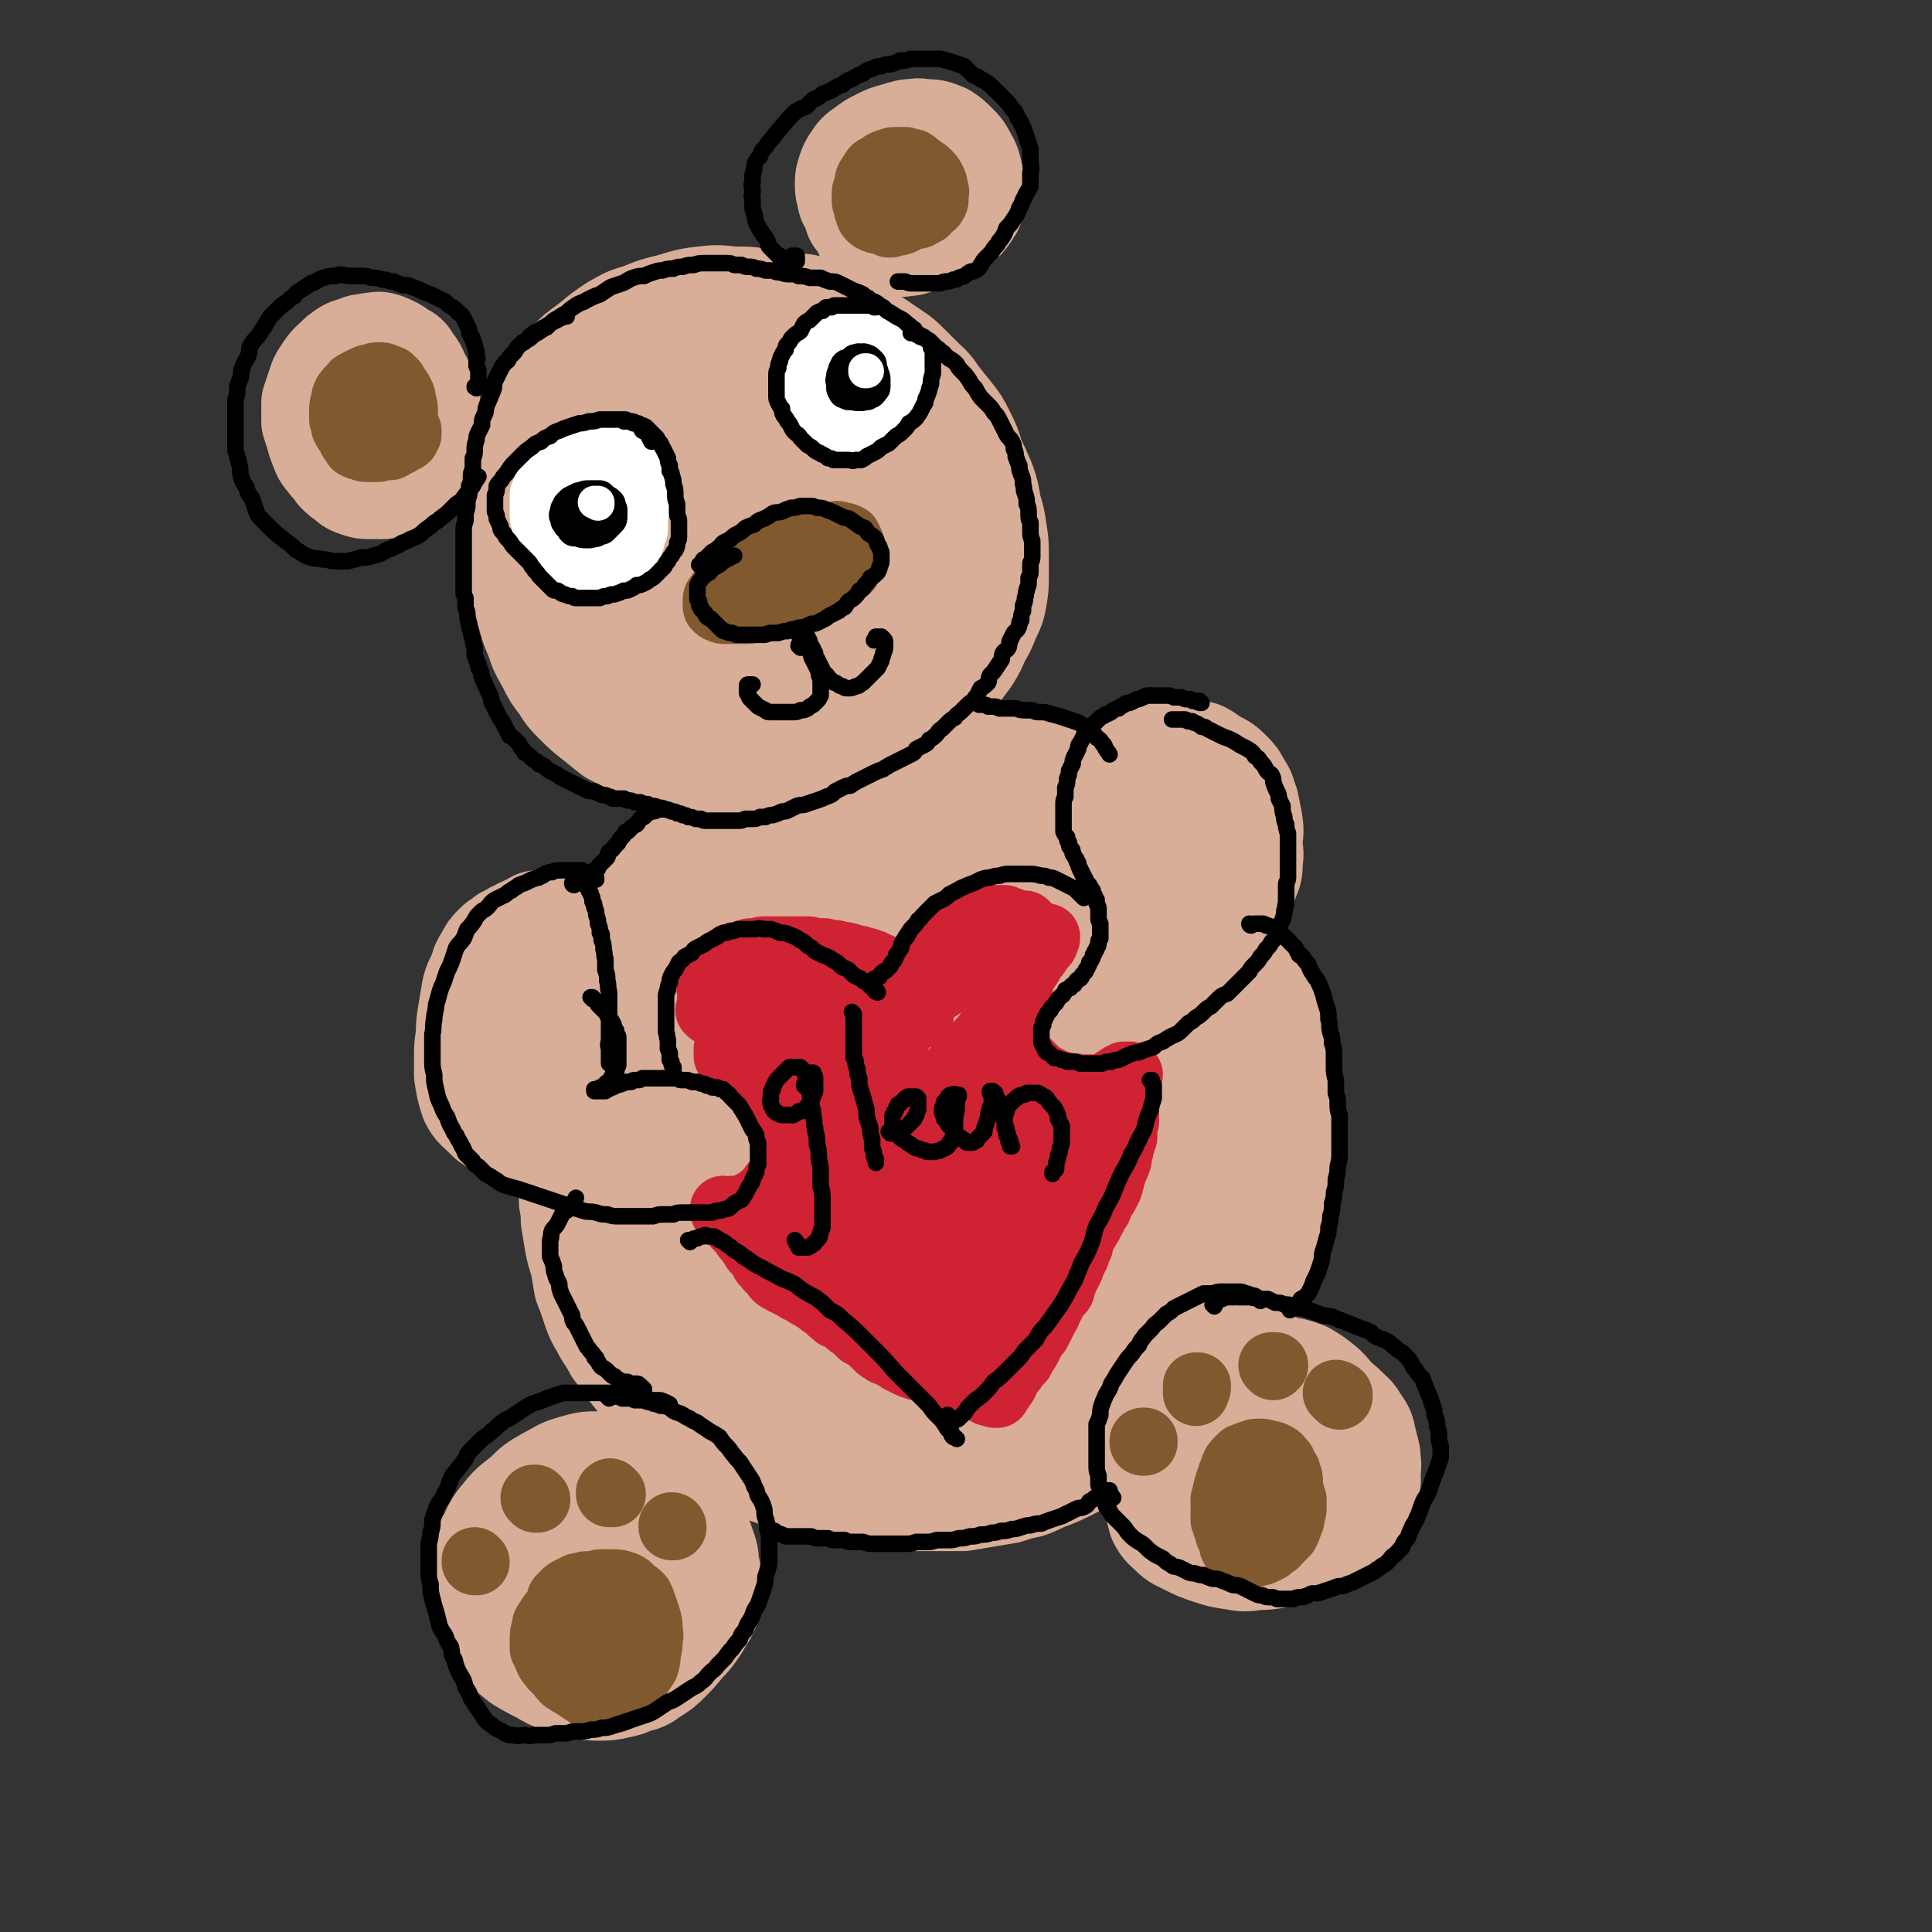 <svg viewBox='0 0 1050 1050' version='1.1' xmlns='http://www.w3.org/2000/svg' xmlns:xlink='http://www.w3.org/1999/xlink'><rect x="0" y="0" width="1050" height="1050" fill="#333333" stroke="none"/><g fill='none' stroke='rgb(216,174,152)' stroke-width='60' stroke-linecap='round' stroke-linejoin='round'><path d='M386,196c0,0 -1,-1 -1,-1 0,0 0,0 0,0 0,0 0,0 0,0 -1,0 -1,0 -1,-1 0,0 0,0 0,0 0,0 0,-1 0,-1 1,0 1,0 1,-1 1,-1 0,-1 1,-2 0,0 1,0 1,-1 1,-1 1,-1 1,-2 1,0 1,0 2,-1 1,-1 1,-1 2,-1 2,-1 2,-1 4,-2 3,-1 3,0 6,-1 3,-1 3,-1 7,-2 4,0 4,0 9,-1 2,0 2,0 5,0 3,0 3,0 6,0 5,-1 5,-1 11,-1 5,1 5,1 11,2 5,1 5,1 11,2 5,2 5,1 10,4 5,2 5,3 10,6 4,3 5,3 9,7 4,4 4,4 8,8 4,4 5,4 8,9 4,5 4,5 8,10 4,5 4,5 7,11 3,6 3,6 5,13 3,6 3,6 6,13 2,6 2,6 3,13 2,6 2,6 3,13 1,6 1,6 1,13 0,6 0,6 0,12 0,5 0,5 -1,11 -1,6 -2,6 -4,11 -2,5 -2,5 -5,10 -2,5 -2,5 -5,10 -3,4 -3,4 -6,8 -3,4 -4,4 -7,8 -4,4 -4,4 -9,8 -4,4 -4,4 -8,8 -4,4 -4,4 -9,7 -4,3 -4,4 -9,6 -5,3 -5,3 -10,5 -4,3 -4,3 -9,5 -5,2 -5,2 -9,4 -5,1 -5,1 -10,2 -5,1 -5,1 -10,1 -6,1 -6,1 -12,1 -6,1 -6,1 -11,1 -6,0 -6,0 -12,-1 -7,0 -7,0 -13,-1 -6,-2 -6,-2 -13,-4 -6,-2 -6,-2 -11,-5 -6,-3 -6,-3 -12,-6 -5,-3 -5,-3 -11,-6 -5,-4 -5,-4 -10,-8 -5,-4 -5,-4 -9,-8 -5,-5 -5,-5 -8,-10 -4,-5 -4,-5 -7,-11 -3,-6 -4,-6 -6,-13 -3,-7 -3,-7 -5,-14 -2,-8 -2,-8 -4,-15 -1,-8 -2,-8 -3,-15 -1,-8 -1,-8 -1,-15 -1,-8 -1,-8 -1,-16 1,-7 1,-7 3,-15 1,-7 1,-7 3,-14 2,-7 2,-7 5,-13 3,-6 3,-6 6,-12 4,-6 3,-6 7,-12 4,-5 4,-5 9,-10 4,-4 5,-4 10,-8 6,-5 6,-5 12,-9 7,-4 7,-4 14,-6 7,-3 7,-3 15,-5 8,-2 8,-3 17,-4 8,-1 9,-1 17,0 10,0 10,0 19,2 10,2 10,2 20,7 10,4 10,4 19,11 9,6 9,7 17,15 8,8 8,8 15,17 6,9 7,9 12,18 5,9 4,10 8,19 4,8 4,8 7,16 2,7 1,7 2,14 1,6 2,6 2,12 0,6 1,6 0,11 -1,6 -2,6 -5,11 -2,5 -3,5 -6,10 -4,5 -4,5 -9,9 -5,5 -5,5 -11,8 -6,5 -6,5 -12,8 -7,4 -7,4 -15,6 -7,3 -8,2 -16,4 -8,3 -8,3 -17,4 -10,2 -10,1 -20,1 -9,0 -9,0 -19,0 -9,0 -10,0 -19,-1 -9,-1 -9,-1 -17,-3 -7,-3 -7,-3 -14,-6 -6,-4 -6,-4 -12,-9 -5,-4 -5,-5 -9,-11 -5,-6 -5,-6 -7,-13 -3,-8 -2,-8 -3,-16 -1,-9 -2,-9 -1,-18 0,-10 0,-10 2,-20 3,-11 3,-11 8,-21 5,-11 5,-11 11,-22 7,-10 7,-10 15,-19 8,-9 8,-9 17,-16 8,-7 8,-7 18,-12 9,-5 9,-4 19,-7 10,-3 10,-4 20,-5 10,-1 10,-1 20,0 9,2 9,3 17,8 8,4 8,4 14,11 7,7 7,8 11,16 5,11 5,11 8,23 2,12 1,12 2,25 0,11 0,11 -1,23 0,9 0,9 -3,17 -2,8 -2,8 -6,14 -5,7 -6,7 -12,12 -6,5 -6,5 -12,9 -8,5 -8,5 -16,8 -8,3 -8,3 -16,4 -9,2 -10,2 -19,3 -10,1 -10,1 -20,1 -9,-1 -9,-1 -18,-2 -8,-2 -9,-2 -16,-5 -6,-2 -7,-2 -12,-6 -5,-4 -5,-4 -9,-8 -3,-5 -3,-5 -5,-11 -2,-6 -2,-6 -2,-13 0,-8 0,-9 2,-17 2,-9 2,-9 7,-17 5,-9 5,-9 12,-16 6,-8 6,-8 14,-14 8,-7 8,-7 18,-11 9,-3 10,-3 20,-4 10,-2 10,-2 19,-1 9,1 9,1 17,6 7,3 7,3 12,9 5,6 5,7 7,14 2,8 2,8 2,16 0,8 0,8 -2,15 -2,8 -2,8 -6,14 -4,7 -4,7 -10,12 -5,4 -5,4 -11,8 -6,3 -6,2 -12,4 -6,2 -6,2 -13,3 -6,0 -6,0 -13,0 -6,0 -6,0 -12,-1 -5,-2 -5,-2 -9,-5 -3,-3 -4,-3 -6,-7 -2,-4 -2,-4 -3,-9 -1,-5 -1,-6 -1,-11 0,-7 0,-7 2,-13 2,-7 2,-7 4,-15 3,-7 3,-7 7,-14 5,-7 5,-8 11,-14 6,-6 7,-6 14,-10 7,-3 7,-3 14,-5 7,-1 8,-1 15,-2 6,0 7,0 13,2 6,2 6,2 11,5 4,4 4,4 7,9 2,5 2,5 3,11 1,6 1,6 0,12 0,6 0,6 -2,11 -1,5 -2,5 -5,10 -3,4 -3,4 -8,8 -4,3 -4,3 -9,5 -5,2 -5,2 -10,3 -5,1 -5,1 -11,1 -5,0 -5,1 -10,0 -4,-1 -4,-1 -9,-3 -4,-2 -4,-1 -7,-4 -3,-2 -3,-3 -5,-6 -2,-2 -1,-2 -2,-5 -1,-4 -1,-4 0,-7 1,-4 1,-4 3,-7 2,-4 2,-4 4,-7 3,-3 3,-3 6,-5 3,-2 3,-2 6,-4 3,-1 4,0 7,0 2,0 3,-1 5,0 2,1 2,2 3,4 2,2 2,2 3,4 1,2 1,2 1,5 0,2 1,2 0,4 -1,2 -1,2 -2,4 -2,2 -1,2 -3,4 -2,2 -2,2 -4,3 -1,2 -1,2 -3,3 -1,1 -1,1 -3,2 -1,1 -1,1 -2,1 0,1 -1,0 -1,0 -1,0 -1,0 -1,0 -1,-1 -1,-1 -1,-2 0,-2 0,-2 1,-4 1,-2 2,-2 3,-4 2,-2 2,-2 4,-4 0,-1 0,-1 0,-2 '/><path d='M194,230c0,-1 -1,-1 -1,-1 0,0 0,0 1,0 0,0 0,0 0,-1 1,-1 1,-1 2,-2 3,-1 3,-1 5,-2 2,-1 2,-1 5,-2 2,-1 3,-1 5,-1 3,0 3,0 6,0 2,0 2,0 4,1 1,0 1,1 2,2 1,0 1,0 2,1 2,2 2,2 3,5 1,3 1,3 1,6 1,3 1,3 1,6 0,3 0,3 -1,6 -1,2 -1,2 -2,5 -1,2 -2,2 -4,3 -2,2 -2,2 -5,4 -2,1 -2,1 -5,2 -4,1 -4,1 -7,1 -3,0 -3,0 -5,0 -3,0 -3,0 -6,-1 -3,-1 -3,-1 -5,-3 -3,-2 -3,-2 -5,-4 -2,-3 -2,-3 -4,-5 -2,-3 -3,-3 -4,-6 -2,-5 -2,-5 -3,-9 -1,-3 -1,-3 -2,-6 0,-5 0,-5 0,-10 1,-3 1,-3 2,-6 2,-5 1,-5 4,-9 3,-5 4,-5 8,-9 4,-3 4,-3 8,-4 4,-2 4,-1 8,-2 3,0 3,-1 6,0 5,2 5,2 9,5 2,1 3,1 4,4 4,4 3,5 6,10 2,4 2,4 4,9 0,3 0,3 0,6 0,4 0,4 0,8 0,3 0,4 -2,7 -1,4 -1,4 -4,8 -2,3 -2,3 -5,6 -2,2 -2,1 -5,3 -3,1 -3,1 -6,2 -2,1 -2,1 -5,1 -2,0 -2,0 -4,0 -3,0 -3,0 -6,-1 -3,-1 -3,-1 -6,-3 -2,-1 -2,-2 -4,-3 -2,-3 -2,-3 -4,-6 -1,-2 -1,-2 -2,-4 -1,-3 -2,-3 -2,-7 -1,-3 -1,-3 -1,-6 0,-3 0,-3 0,-5 0,-3 0,-4 2,-6 1,-4 1,-4 3,-7 3,-3 3,-3 6,-5 1,-1 2,-1 3,-2 '/><path d='M477,95c0,0 -1,-1 -1,-1 0,0 1,0 1,0 2,-1 2,-2 4,-3 2,-1 2,-1 4,-1 3,-1 3,-1 5,-1 3,-1 3,-1 6,0 2,0 2,0 4,1 2,1 2,1 4,2 2,1 2,1 3,2 1,1 0,1 1,2 1,2 1,2 2,4 1,3 1,3 1,5 1,3 1,3 1,5 0,3 0,3 -1,5 0,1 0,1 -1,2 -2,3 -2,3 -4,5 -3,1 -3,1 -6,2 -2,1 -2,1 -5,1 -4,1 -4,1 -7,1 -3,0 -3,0 -6,0 -3,-1 -3,-1 -6,-2 -2,-1 -2,-2 -5,-4 -2,-1 -2,-1 -4,-3 -1,-3 -1,-3 -2,-6 -1,-2 -2,-2 -2,-5 -1,-3 -1,-3 -1,-6 0,-3 0,-3 1,-6 1,-3 1,-3 3,-6 2,-3 2,-3 5,-5 4,-3 4,-3 8,-5 4,-2 4,-2 8,-3 3,-1 3,-1 7,-2 4,0 4,-1 8,0 5,0 5,0 10,2 3,2 3,2 6,5 3,3 3,3 5,7 2,3 2,4 3,8 0,3 0,3 1,7 0,3 1,4 0,7 0,3 -1,3 -2,5 -2,3 -2,3 -4,5 -3,3 -3,2 -7,4 -3,2 -3,2 -7,4 -4,1 -4,1 -8,2 -3,1 -3,2 -7,2 -4,1 -4,0 -7,0 -3,0 -3,0 -6,0 -2,-1 -2,-1 -3,-2 -2,-2 -3,-2 -4,-4 -1,-2 0,-2 0,-4 0,-3 -1,-3 0,-5 1,-3 1,-3 2,-5 2,-3 2,-3 4,-6 1,-2 2,-2 4,-4 2,-2 2,-2 4,-3 1,-1 2,-1 3,-2 0,0 0,0 1,0 '/><path d='M513,425c0,0 -1,-1 -1,-1 0,0 0,1 1,1 1,0 1,-1 2,-1 1,0 1,0 3,-1 2,0 2,-1 3,-1 2,-1 2,-1 4,-1 2,-1 2,-1 4,-2 2,0 2,-1 4,-1 3,-1 3,0 5,-1 1,0 1,0 2,0 2,0 2,0 5,0 3,0 3,-1 6,0 4,0 4,0 8,1 5,1 5,1 9,3 5,1 5,1 10,3 5,3 5,3 10,6 6,3 6,3 11,7 5,3 5,3 10,7 6,4 6,4 11,8 5,5 5,5 10,9 5,5 5,4 10,9 4,5 4,5 7,10 4,5 4,5 8,11 4,5 4,5 8,11 3,6 3,6 7,11 3,6 3,6 6,12 4,6 3,6 6,13 3,6 3,6 6,13 2,6 2,6 4,12 2,6 2,6 4,12 1,6 1,6 2,12 0,6 0,6 1,13 0,6 0,6 0,13 0,6 0,6 -1,12 0,7 0,7 -2,13 -1,7 -1,7 -2,13 -2,6 -1,7 -3,13 -2,6 -2,6 -4,12 -2,6 -3,6 -5,12 -2,6 -1,6 -4,11 -2,6 -2,6 -5,12 -3,5 -3,5 -6,11 -3,5 -3,5 -6,10 -3,5 -3,5 -6,10 -4,5 -4,5 -8,9 -4,5 -4,5 -9,9 -4,5 -5,5 -10,9 -5,4 -5,4 -11,8 -6,4 -6,3 -12,7 -6,3 -6,3 -12,6 -6,3 -6,3 -12,6 -6,3 -6,3 -11,5 -6,2 -6,3 -12,5 -5,1 -5,1 -11,3 -6,1 -6,1 -12,2 -6,1 -6,1 -12,2 -6,0 -7,0 -13,0 -6,0 -6,0 -12,0 -7,0 -7,0 -13,0 -7,-1 -7,-1 -13,-2 -7,0 -7,0 -13,-1 -6,-1 -6,-1 -12,-3 -6,-1 -6,-1 -12,-3 -6,-2 -6,-2 -12,-4 -6,-2 -6,-2 -12,-4 -6,-2 -6,-2 -11,-5 -6,-3 -6,-3 -11,-6 -5,-3 -5,-3 -10,-6 -5,-4 -5,-4 -10,-8 -4,-4 -4,-4 -9,-9 -4,-4 -4,-4 -8,-9 -4,-5 -4,-5 -8,-10 -4,-6 -4,-6 -8,-11 -3,-6 -4,-6 -7,-12 -3,-5 -3,-5 -5,-11 -2,-6 -2,-6 -4,-11 -1,-6 -1,-6 -2,-12 -2,-6 -2,-6 -3,-11 -1,-6 -1,-6 -2,-12 0,-5 0,-5 -1,-10 0,-6 0,-6 0,-11 0,-5 0,-5 0,-10 -1,-5 0,-5 0,-10 0,-5 0,-5 0,-10 0,-4 0,-4 1,-9 0,-5 0,-5 1,-10 0,-5 0,-5 1,-10 0,-5 0,-5 1,-10 1,-6 1,-6 2,-11 0,-5 1,-5 2,-10 1,-5 0,-5 2,-10 1,-5 1,-5 3,-10 2,-5 1,-5 3,-10 3,-5 3,-5 6,-9 2,-5 2,-5 5,-10 3,-4 3,-4 7,-9 3,-5 3,-5 7,-9 4,-5 4,-5 9,-9 4,-4 5,-4 10,-8 5,-4 5,-4 11,-7 6,-4 6,-4 11,-7 7,-3 7,-3 13,-5 6,-3 6,-3 12,-6 7,-3 7,-3 14,-5 6,-2 7,-2 13,-4 7,-1 6,-1 13,-2 7,-2 7,-1 13,-2 7,-1 7,0 14,-1 6,0 6,0 12,0 5,0 5,0 10,0 5,0 5,0 10,0 3,1 3,1 6,1 2,1 2,1 5,1 1,1 1,1 3,1 0,0 0,1 1,1 1,0 1,0 1,0 0,0 0,0 -1,0 0,0 0,0 -1,0 -2,0 -2,0 -4,0 -2,0 -2,0 -5,0 -2,0 -2,0 -5,-1 -3,0 -3,0 -7,0 -4,0 -4,0 -8,0 -6,-1 -6,-1 -12,0 -6,0 -6,0 -12,1 -7,1 -7,2 -14,3 -8,2 -8,2 -15,5 -8,2 -8,2 -16,6 -8,3 -8,3 -15,7 -8,4 -8,4 -15,9 -7,4 -7,4 -13,9 -5,5 -5,5 -10,11 -5,5 -5,5 -9,11 -3,6 -3,6 -6,12 -3,6 -3,6 -6,13 -2,7 -2,7 -4,14 -2,7 -2,7 -4,13 -1,6 -2,6 -3,12 -1,5 -1,5 -2,10 0,3 0,3 -1,6 -1,1 -1,1 -1,2 0,1 0,1 0,1 0,0 1,0 1,0 1,0 1,0 2,-1 1,-1 1,-1 3,-2 3,-3 3,-3 6,-5 5,-4 5,-5 9,-9 6,-5 7,-5 13,-11 8,-7 7,-7 15,-14 8,-7 8,-7 17,-14 9,-7 9,-7 18,-14 9,-7 9,-7 18,-14 8,-7 8,-8 17,-14 8,-6 8,-6 16,-12 7,-4 7,-4 14,-8 5,-3 5,-3 11,-6 4,-2 3,-2 7,-4 2,-1 2,-1 4,-1 2,0 2,0 3,0 1,0 1,0 1,1 0,1 0,1 0,2 -1,2 -1,2 -2,4 -2,3 -2,3 -4,7 -4,5 -4,5 -9,11 -6,7 -7,7 -14,15 -8,8 -8,8 -17,16 -9,9 -10,9 -19,18 -11,11 -11,11 -23,21 -12,11 -12,11 -24,21 -11,11 -11,11 -23,21 -10,10 -10,10 -21,20 -8,7 -8,7 -16,14 -6,5 -6,5 -11,11 -4,3 -4,3 -8,7 -2,3 -2,3 -4,5 -1,1 -1,2 -2,3 0,0 -1,0 -1,0 1,0 1,0 2,0 2,-1 2,-2 3,-3 4,-2 4,-2 7,-5 5,-5 5,-5 10,-9 7,-7 7,-7 15,-14 9,-8 9,-8 19,-16 11,-10 11,-10 22,-19 12,-10 12,-11 25,-21 14,-11 14,-11 28,-21 14,-11 14,-12 28,-22 13,-9 13,-9 26,-18 11,-7 11,-7 22,-14 9,-5 9,-5 19,-10 7,-3 7,-4 14,-7 5,-2 5,-2 10,-3 3,-1 3,-1 6,-1 1,0 2,0 2,1 0,1 0,1 0,3 -1,3 -1,3 -3,5 -4,5 -4,5 -9,10 -8,7 -8,7 -16,14 -9,8 -9,8 -19,16 -11,9 -12,9 -23,18 -13,10 -12,10 -25,20 -14,11 -14,11 -29,22 -14,10 -14,10 -28,21 -14,11 -14,10 -28,21 -12,9 -12,9 -24,19 -10,8 -10,9 -20,18 -8,6 -8,6 -16,13 -6,5 -6,5 -11,11 -3,3 -3,3 -6,7 -1,1 -1,1 -2,3 0,0 0,0 0,0 2,0 3,0 4,-1 3,-2 3,-2 6,-5 6,-4 6,-3 12,-8 8,-6 8,-6 17,-12 10,-8 10,-8 21,-16 13,-9 12,-9 25,-19 13,-10 13,-10 27,-20 14,-11 14,-11 29,-22 14,-10 14,-10 29,-21 14,-10 14,-10 28,-20 12,-8 11,-8 24,-15 9,-5 9,-5 19,-9 7,-3 7,-3 14,-5 5,-2 5,-2 10,-2 2,-1 2,-1 4,0 1,0 1,0 1,1 0,2 1,2 0,4 -1,2 -2,2 -4,5 -4,4 -4,4 -8,8 -8,8 -8,8 -16,15 -10,9 -10,9 -21,17 -12,11 -12,11 -25,22 -14,13 -14,13 -28,25 -15,13 -15,13 -30,27 -15,13 -15,13 -30,26 -13,12 -13,12 -27,24 -11,10 -11,10 -22,20 -9,7 -9,7 -17,14 -6,4 -5,4 -10,9 -2,1 -3,2 -4,3 0,1 1,0 2,0 3,-3 3,-3 6,-5 5,-5 5,-5 10,-10 10,-9 10,-9 19,-17 11,-10 10,-10 21,-21 12,-11 12,-11 24,-22 14,-14 14,-14 27,-27 15,-14 15,-14 30,-28 15,-14 15,-14 31,-28 15,-13 14,-13 30,-26 14,-10 14,-10 29,-20 11,-7 11,-7 23,-13 8,-4 8,-4 17,-6 5,-2 6,-2 11,-2 3,0 4,0 6,2 1,2 1,4 0,7 -1,5 -1,5 -4,10 -5,8 -5,8 -10,16 -7,11 -7,11 -15,21 -10,12 -10,12 -20,24 -11,14 -11,14 -23,28 -13,16 -13,16 -26,31 -12,14 -12,14 -25,28 -12,12 -13,12 -26,23 -12,11 -12,11 -24,20 -12,9 -12,9 -23,18 -10,6 -10,7 -19,13 -6,5 -6,5 -13,9 -4,2 -4,1 -7,3 -2,1 -2,1 -3,1 0,0 0,-1 1,-2 1,-3 1,-3 3,-5 3,-5 3,-5 6,-10 6,-8 5,-9 11,-17 8,-10 8,-9 16,-19 9,-12 9,-12 18,-23 10,-13 10,-13 21,-26 12,-15 12,-15 24,-28 12,-13 12,-14 25,-25 11,-10 12,-10 24,-19 10,-7 10,-7 20,-13 9,-4 9,-4 18,-7 7,-3 7,-2 14,-3 5,-1 5,-1 10,0 2,0 3,0 5,2 2,1 2,1 3,4 1,2 1,3 1,6 1,4 1,4 0,8 -1,5 -1,6 -3,11 -3,8 -3,8 -8,15 -6,10 -6,10 -12,19 -8,12 -8,12 -17,23 -10,12 -10,12 -20,24 -10,12 -9,12 -20,23 -9,10 -9,10 -19,19 -8,7 -8,7 -17,13 -8,6 -8,6 -17,11 -8,4 -8,5 -17,7 -7,2 -7,1 -14,2 -4,1 -5,1 -9,0 -3,-1 -3,-1 -6,-3 -2,-2 -2,-3 -3,-6 -1,-3 0,-3 -1,-6 0,-5 0,-5 1,-9 1,-7 2,-7 5,-13 5,-10 5,-10 10,-19 7,-11 7,-11 15,-22 9,-13 10,-13 20,-25 11,-14 11,-15 23,-28 13,-14 13,-14 27,-27 12,-12 12,-12 26,-22 11,-8 12,-8 24,-14 9,-5 10,-5 19,-8 8,-2 8,-2 16,-2 5,0 6,-1 11,2 4,1 4,2 7,6 3,3 2,4 4,9 1,5 1,5 2,11 1,8 1,8 1,16 0,10 1,10 -1,19 -1,11 -1,11 -4,21 -4,12 -4,12 -8,24 -5,11 -5,11 -10,22 -6,10 -6,10 -14,20 -7,9 -7,9 -15,18 -8,8 -8,8 -17,15 -8,6 -8,7 -17,12 -7,6 -7,6 -15,10 -8,4 -8,4 -16,7 -7,2 -7,2 -15,3 -8,1 -8,1 -15,1 -7,1 -7,1 -14,0 -5,0 -5,0 -11,-1 -4,-1 -4,-1 -8,-3 -3,-2 -3,-2 -5,-4 -1,-2 -1,-3 -2,-5 0,-3 0,-4 0,-7 2,-5 2,-5 4,-10 4,-9 4,-9 9,-17 6,-9 6,-9 13,-18 9,-11 9,-11 18,-22 10,-11 10,-11 21,-22 10,-12 10,-12 21,-23 10,-10 10,-11 21,-20 10,-8 10,-8 20,-15 8,-6 8,-7 16,-12 7,-4 7,-4 14,-6 5,-2 5,-2 11,-2 4,-1 4,-1 9,-1 3,1 3,2 6,4 2,2 2,2 3,5 2,3 2,3 3,7 1,5 1,5 1,10 0,6 1,6 -1,12 -2,8 -2,8 -5,15 -4,9 -4,9 -9,18 -5,8 -5,8 -12,16 -6,8 -6,8 -12,15 -7,7 -7,7 -15,13 -7,6 -7,6 -15,12 -9,5 -9,5 -17,10 -9,6 -9,5 -17,10 -7,4 -7,4 -14,8 -5,4 -5,4 -10,8 -4,3 -4,3 -8,5 -1,1 -2,1 -3,2 -1,1 -1,1 -2,2 -1,1 -1,0 -2,1 0,0 -1,0 -1,0 1,-1 1,-1 1,-1 1,-1 1,-1 2,-2 2,-1 2,0 5,-1 3,-1 3,-1 7,-3 5,-1 4,-2 9,-3 6,-2 6,-1 12,-3 6,-1 6,-1 13,-3 6,-1 6,-2 12,-3 6,-1 6,-1 12,-2 6,-1 6,-1 11,-2 4,-1 4,-2 8,-3 4,-1 4,-1 8,-2 3,-1 3,-1 6,-3 1,-1 1,-1 3,-3 2,-1 2,-1 3,-3 1,-1 0,-2 1,-3 0,-3 0,-3 1,-5 0,-2 0,-2 1,-4 0,-2 0,-2 0,-4 0,-2 0,-2 1,-3 0,-1 0,-1 1,-2 1,-1 1,-1 2,-2 0,-1 0,-1 1,-2 1,0 1,0 2,-1 1,0 1,0 2,0 0,0 0,0 1,0 0,0 0,0 1,0 0,0 0,0 1,0 0,0 0,0 1,0 1,0 1,0 1,0 1,-1 1,-1 2,-1 1,-1 1,-1 1,-1 1,-1 1,-1 2,-2 1,0 1,0 2,-1 0,0 0,0 1,0 1,0 1,0 2,1 1,0 1,0 1,1 1,2 1,2 1,3 1,3 1,3 1,5 0,3 0,3 0,6 0,3 0,3 -1,6 -1,3 -1,3 -2,6 -2,3 -2,3 -4,6 -1,3 -1,3 -4,5 -2,3 -2,3 -5,5 -2,2 -2,2 -4,4 -3,2 -3,2 -5,3 -3,2 -3,2 -6,3 -3,2 -3,2 -6,3 -3,2 -4,1 -7,3 -5,1 -4,1 -9,3 -5,2 -5,2 -10,3 -6,2 -6,2 -11,4 -6,2 -6,2 -12,4 -5,1 -5,1 -11,3 -5,2 -5,2 -9,4 -5,2 -5,2 -9,3 -3,1 -3,1 -6,2 -2,0 -2,1 -4,1 -1,1 -1,1 -3,1 -1,0 -1,0 -2,0 -1,0 -1,0 -2,-1 0,0 0,0 -1,-1 -1,-1 -1,-1 -1,-2 '/><path d='M314,815c0,0 -1,-1 -1,-1 0,0 0,1 1,1 1,-1 1,-1 2,-1 1,-1 1,-2 2,-2 3,-1 3,-1 6,-2 3,-1 3,-1 6,-2 4,0 5,0 9,-1 2,0 2,0 4,0 2,0 2,0 4,0 4,1 4,1 8,3 5,2 5,2 8,5 4,3 4,3 7,7 4,4 4,4 6,9 3,5 3,5 5,11 2,5 1,5 2,10 1,5 1,5 1,10 -1,6 0,6 -1,11 -2,5 -3,5 -5,9 -4,6 -4,6 -8,10 -4,5 -4,5 -8,9 -4,4 -4,4 -9,7 -4,3 -4,3 -9,4 -4,2 -4,2 -9,3 -4,1 -5,1 -9,1 -5,0 -5,0 -10,-1 -6,-1 -6,-1 -11,-3 -5,-2 -5,-2 -10,-5 -6,-3 -6,-3 -11,-6 -5,-4 -5,-4 -9,-8 -4,-5 -4,-5 -7,-10 -3,-5 -3,-5 -4,-11 -1,-6 -1,-6 -1,-12 -1,-6 -1,-6 0,-12 1,-6 2,-6 5,-11 3,-7 3,-7 8,-13 4,-5 5,-5 11,-10 5,-5 5,-5 12,-9 6,-3 6,-4 13,-6 7,-2 7,-2 14,-2 6,0 6,-1 13,1 5,1 5,1 10,5 5,2 5,3 8,7 4,4 4,4 6,9 3,6 3,6 4,12 2,7 2,7 3,14 1,6 1,6 0,12 0,5 0,6 -2,11 -1,4 -1,4 -4,8 -2,5 -3,5 -6,8 -3,3 -3,3 -7,5 -4,3 -4,2 -8,4 -3,1 -4,1 -8,1 -4,0 -4,0 -8,0 -4,-1 -4,-1 -8,-3 -5,-3 -5,-3 -10,-6 -4,-3 -4,-3 -8,-6 -4,-3 -4,-3 -7,-7 -3,-3 -2,-4 -4,-8 -1,-4 -1,-4 -1,-8 0,-3 0,-4 1,-7 2,-4 2,-4 5,-7 4,-3 3,-3 7,-6 4,-3 4,-3 8,-5 4,-1 4,-1 8,-1 3,1 4,1 6,3 3,1 3,2 5,5 2,2 2,2 3,5 1,3 1,4 1,7 0,3 0,3 0,6 -1,4 -1,4 -3,6 -1,3 -1,3 -3,6 -2,2 -2,2 -4,4 -2,2 -2,2 -4,4 -2,1 -2,1 -4,1 -1,0 -1,1 -2,0 -1,0 -1,0 -2,-1 -1,0 -1,-1 -2,-2 0,-2 0,-2 -1,-4 0,-1 0,-1 0,-2 '/><path d='M672,770c0,0 -1,-1 -1,-1 0,0 0,0 1,0 0,0 0,0 0,0 0,1 0,1 1,1 0,0 0,0 1,0 0,0 0,0 1,0 0,0 0,0 0,0 1,0 1,0 1,-1 0,0 0,0 0,0 1,0 1,0 1,0 1,-1 1,-1 1,-1 1,0 1,-1 1,-1 1,-1 1,-1 2,-1 2,-1 2,-1 3,-2 3,-1 3,-1 5,-2 3,-1 3,-1 6,-2 3,-1 3,-1 6,-2 2,0 2,0 4,0 2,0 2,0 3,0 4,0 4,-1 8,0 4,1 4,1 7,4 4,2 4,2 7,5 3,3 4,3 6,7 3,4 3,4 4,9 1,4 1,4 2,8 0,4 1,4 0,9 0,4 1,4 -1,8 -1,4 -1,4 -3,7 -3,4 -3,4 -6,8 -4,3 -4,3 -8,7 -4,3 -4,3 -9,6 -5,3 -5,4 -10,6 -5,1 -5,1 -11,2 -6,1 -6,1 -11,1 -6,1 -7,1 -12,0 -7,-1 -7,-1 -13,-3 -6,-2 -6,-2 -12,-5 -4,-2 -5,-2 -8,-5 -3,-3 -4,-3 -6,-7 -1,-4 -1,-4 -2,-8 0,-5 -1,-5 0,-10 1,-7 1,-7 3,-13 2,-7 2,-7 6,-14 3,-7 4,-7 8,-13 5,-5 5,-6 11,-10 5,-4 6,-4 12,-7 6,-3 6,-3 13,-5 6,-1 6,-1 13,0 6,1 6,1 12,3 5,3 5,3 10,7 4,4 4,4 7,9 3,6 3,6 5,12 1,6 2,6 2,13 1,6 1,6 1,13 -1,5 0,5 -2,11 -1,5 -1,5 -3,10 -3,4 -3,4 -6,8 -3,3 -4,3 -7,6 -4,2 -4,3 -8,4 -3,1 -4,1 -7,1 -4,1 -4,1 -7,0 -4,-1 -4,-1 -7,-3 -4,-2 -4,-2 -7,-5 -3,-3 -3,-3 -5,-7 -2,-4 -1,-4 -2,-8 -1,-4 -1,-4 -2,-8 0,-4 0,-4 0,-8 1,-4 1,-4 2,-7 2,-4 2,-4 4,-7 2,-2 2,-3 4,-4 2,-2 3,-1 5,-2 2,0 2,0 4,0 2,1 2,1 3,3 1,1 1,1 2,3 1,2 1,3 1,5 1,3 1,3 1,6 -1,3 0,3 -1,6 -1,2 -2,2 -3,5 -2,3 -2,3 -4,5 -2,2 -2,2 -5,4 -2,1 -2,1 -5,2 -2,2 -2,2 -5,3 -2,0 -2,0 -4,0 -2,0 -2,1 -4,0 -1,0 -1,0 -1,-1 -1,0 -1,-1 -1,-2 -1,-1 -1,-1 -1,-2 0,-2 0,-2 0,-3 0,-1 0,-1 0,-2 '/><path d='M320,511c0,0 -1,-1 -1,-1 0,0 1,1 1,1 0,0 0,0 0,1 0,0 0,0 1,0 0,0 0,0 0,1 0,0 0,0 0,0 0,0 0,0 1,0 0,0 0,0 0,0 0,0 0,0 0,0 0,-1 0,-1 -1,-1 0,-1 0,-1 -1,-2 0,-1 0,-1 -1,-1 0,-2 0,-2 -1,-3 -1,-1 -1,-1 -2,-1 -1,-1 -1,-1 -2,-2 -2,-1 -2,-1 -4,-1 -1,-1 -1,-1 -2,-1 -2,0 -2,0 -4,0 -3,0 -3,0 -5,1 -2,0 -2,0 -4,1 -1,0 -1,0 -3,0 -1,1 -2,1 -3,2 -3,1 -3,1 -5,2 -3,2 -3,1 -5,3 -3,1 -3,1 -5,3 -2,1 -2,1 -3,2 -3,3 -3,3 -5,7 -2,3 -2,3 -3,7 -2,5 -3,5 -4,10 -1,6 -1,6 -2,12 -1,6 -1,6 -1,12 -1,6 -1,6 -1,12 0,5 0,5 0,9 1,6 1,7 3,13 2,4 3,4 7,8 3,3 3,3 8,5 4,2 4,1 9,2 6,0 6,0 12,0 4,0 4,0 8,0 6,-1 6,-1 11,-2 6,-2 6,-2 11,-4 3,-1 3,-1 6,-3 1,0 1,-1 2,-2 1,0 2,0 2,-1 0,0 0,0 -1,0 0,0 0,0 0,0 '/><path d='M298,572c0,0 0,-1 -1,-1 0,0 0,0 0,0 -1,0 -1,0 -2,-1 -1,0 -1,0 -1,-1 0,-1 0,-1 0,-2 0,-2 0,-2 0,-4 1,-2 1,-2 2,-4 1,-2 2,-2 3,-4 1,-2 1,-3 2,-5 1,-2 1,-2 3,-4 0,0 0,0 1,-1 1,-1 1,-1 1,-1 1,-1 1,-1 2,-2 0,-1 0,-1 1,-1 0,1 0,1 0,1 1,2 1,2 0,3 0,3 1,3 0,6 -1,3 -1,3 -2,5 -2,3 -2,3 -3,6 -2,2 -1,3 -2,5 -2,1 -2,1 -4,2 -1,1 -1,2 -2,2 -1,1 -1,0 -2,0 -2,1 -2,1 -4,0 -1,0 -1,0 -3,-1 -2,-1 -2,-1 -5,-2 -3,-1 -3,-1 -5,-3 -3,-1 -3,-2 -5,-3 -1,-2 -1,-2 -3,-4 -1,-1 -1,-1 -1,-3 -1,-1 -1,-2 -1,-3 1,-2 1,-2 2,-4 3,-2 3,-2 5,-4 '/><path d='M599,435c0,0 -1,-1 -1,-1 0,0 1,0 1,1 0,0 -1,0 -1,0 -1,0 -1,0 -1,0 0,0 0,0 -1,0 0,0 0,0 -1,0 0,0 0,0 0,0 0,0 0,-1 0,-1 -1,0 0,0 0,0 -1,-1 -1,-1 -1,-1 0,-1 0,-1 0,-2 0,0 0,0 0,-1 0,-1 0,-1 1,-1 0,-1 0,-1 0,-2 1,-1 1,-1 1,-2 1,-1 1,-1 2,-2 2,-2 2,-2 3,-3 3,-1 3,-1 5,-2 3,-1 3,-2 5,-3 4,-1 4,-1 7,-2 4,-1 4,-1 8,-2 1,0 1,0 2,0 3,0 3,0 7,0 4,-1 4,-1 8,-1 5,0 5,0 9,1 4,2 4,3 8,5 4,2 4,2 7,5 3,3 3,3 5,7 3,4 2,4 4,9 1,5 1,5 2,10 1,6 0,6 0,11 0,5 1,5 0,10 0,5 0,5 -2,9 -1,4 -1,4 -3,8 -2,4 -2,4 -5,7 -2,3 -2,4 -4,6 -2,3 -3,2 -5,4 -3,2 -2,2 -5,3 -2,2 -2,1 -4,2 -1,1 -1,1 -2,1 -1,0 -1,0 -2,0 0,0 0,0 -1,0 0,0 0,0 0,-1 0,-1 0,-1 1,-2 0,-1 0,-1 1,-3 0,-2 0,-2 0,-4 1,-3 1,-3 2,-6 1,-4 2,-3 3,-7 1,-4 0,-4 1,-8 0,-4 0,-4 1,-8 0,-4 0,-4 0,-9 -1,-4 -1,-4 -1,-9 -1,-4 -1,-4 -2,-9 -1,-4 -1,-4 -2,-8 -1,-3 -1,-3 -3,-6 -2,-3 -1,-3 -4,-6 -1,-1 -1,-1 -3,-2 -3,-1 -3,-1 -6,-2 -3,-1 -3,0 -6,-1 -3,0 -3,0 -6,0 -2,0 -2,0 -5,1 -1,1 -1,1 -3,2 -1,0 -1,0 -2,1 0,1 0,1 0,1 0,1 0,1 1,1 1,1 1,1 2,1 2,1 2,1 4,2 2,0 2,0 5,1 3,1 3,1 6,3 3,1 3,1 6,3 3,2 3,2 6,4 3,1 3,1 5,4 3,2 3,2 5,4 2,2 2,2 4,4 2,2 2,2 3,4 1,3 1,3 2,5 0,1 0,1 0,2 '/></g>
<g fill='none' stroke='rgb(207,34,51)' stroke-width='36' stroke-linecap='round' stroke-linejoin='round'><path d='M387,544c0,0 0,-1 -1,-1 0,0 1,0 1,1 0,0 0,0 0,0 0,0 0,0 0,0 1,0 0,-1 0,-1 0,0 0,1 0,1 0,0 0,0 0,0 0,0 0,0 0,1 0,0 0,0 0,0 0,0 0,0 0,0 0,1 0,1 0,1 0,0 0,0 0,0 0,0 0,0 0,1 0,0 0,0 0,0 0,0 0,0 0,0 0,1 0,1 0,1 0,0 0,0 0,0 0,0 0,0 0,0 -1,0 -1,0 -1,0 0,1 0,1 0,1 0,0 0,0 0,0 0,0 0,0 0,0 0,0 0,1 0,1 0,0 0,0 0,0 0,0 0,0 0,0 0,0 0,0 0,0 0,0 -1,-1 -1,-1 0,0 0,0 1,0 0,0 0,0 0,-1 0,0 0,0 0,-1 0,-1 0,-1 0,-2 0,0 0,0 0,-1 0,-1 0,-1 0,-2 0,-1 0,-1 0,-2 0,-1 0,-1 0,-2 0,-1 -1,-1 0,-2 0,-1 0,-1 0,-2 0,-1 0,-1 0,-2 1,-1 1,-1 1,-2 1,-1 1,-1 2,-2 0,-1 0,-1 1,-2 1,-1 1,-1 1,-1 1,-1 1,-1 2,-2 1,-1 1,-1 2,-1 1,-1 1,-1 2,-2 2,0 2,0 3,-1 1,0 1,0 1,0 1,0 1,0 2,0 1,-1 1,-1 3,-1 1,-1 1,-1 3,-1 2,0 2,0 3,0 2,-1 2,-1 4,-1 1,0 1,0 3,0 1,0 1,0 3,0 2,0 2,0 4,0 1,0 1,0 3,0 1,0 1,0 3,0 2,0 2,0 3,0 2,0 2,0 4,0 1,0 1,0 3,1 2,0 1,0 3,0 2,0 2,0 3,0 2,1 2,1 3,1 1,0 1,0 3,0 1,1 1,0 3,1 1,0 1,0 2,0 2,1 2,0 3,1 1,0 1,0 3,1 1,0 1,0 2,0 1,1 1,1 2,1 2,0 2,0 4,1 1,0 1,0 2,1 1,1 1,1 3,1 1,1 1,1 2,1 1,1 1,1 2,2 1,0 1,0 2,1 1,1 1,1 2,1 1,1 1,1 2,2 1,1 0,1 1,2 1,1 1,1 2,2 0,1 0,1 1,2 0,0 0,0 1,1 1,1 1,1 1,2 1,1 1,1 1,2 1,1 1,1 1,2 1,0 1,0 1,1 1,0 1,0 1,1 1,1 1,1 1,1 0,1 0,1 1,1 0,0 0,0 0,1 0,0 0,0 0,0 0,0 0,1 0,1 0,0 0,0 0,0 0,0 0,0 0,0 0,0 0,0 0,0 0,0 0,0 0,1 0,0 0,0 0,0 1,0 0,-1 0,-1 0,0 0,0 0,1 0,0 0,0 0,0 1,0 0,-1 0,-1 0,0 0,0 0,1 0,0 0,0 0,0 1,0 0,-1 0,-1 0,0 0,1 0,1 1,0 0,-1 0,-1 0,0 0,0 0,0 0,-1 0,-1 0,-1 0,-1 0,-1 0,-2 0,0 0,0 0,-1 0,0 0,0 0,-1 0,0 0,-1 0,-1 0,-1 0,-1 0,-1 0,-1 0,-1 0,-1 0,-1 0,-1 0,-2 0,0 -1,0 0,-1 0,-1 0,-1 0,-2 0,0 0,0 0,-1 0,-1 0,-1 0,-2 0,0 0,0 0,-1 0,-1 0,-1 0,-2 0,0 0,0 0,-1 1,-1 1,-1 1,-1 0,-1 0,-1 0,-1 0,-1 0,-1 0,-2 0,0 0,0 0,-1 0,0 0,0 0,0 0,-1 0,-1 0,-1 0,0 0,0 1,0 0,-1 0,-1 0,-1 0,0 0,0 0,-1 0,0 0,0 0,0 0,-1 0,-1 0,-1 0,0 0,0 0,0 0,-1 0,0 1,-1 0,0 0,0 0,0 0,0 0,0 0,-1 0,0 0,0 0,0 0,0 0,0 0,0 0,0 -1,0 0,-1 0,0 0,0 0,0 0,0 0,0 0,0 0,0 0,0 0,0 0,0 0,0 0,0 0,-1 0,-1 0,-1 0,0 0,0 0,0 0,0 0,0 0,0 1,0 1,0 1,0 0,0 0,-1 0,-1 0,0 0,0 0,0 0,0 0,0 1,0 0,0 0,0 0,-1 0,0 0,0 0,0 0,0 0,0 0,0 0,0 0,0 0,0 0,-1 0,-1 0,-1 1,0 0,0 0,0 0,0 0,0 0,-1 1,0 1,0 1,0 0,0 0,-1 0,-1 0,0 1,0 1,0 0,-1 0,-1 1,-1 0,0 0,0 0,0 0,0 0,0 0,-1 0,0 0,0 0,0 1,0 1,0 1,-1 1,0 1,0 1,0 0,0 0,0 1,-1 0,0 0,0 0,0 0,0 0,0 1,0 0,0 0,-1 0,-1 1,0 1,0 2,-1 0,0 0,0 0,0 0,0 0,0 0,-1 1,0 1,0 1,0 0,-1 0,-1 1,-1 0,0 0,0 1,0 0,-1 0,-1 1,-1 0,0 0,0 0,0 0,-1 0,-1 0,-1 1,0 1,0 2,0 0,0 0,0 1,-1 0,0 0,0 0,0 1,0 1,0 2,0 0,-1 0,-1 0,-1 0,0 0,0 0,0 1,-1 1,0 1,-1 1,0 0,0 1,0 0,0 0,0 1,0 0,0 0,0 1,0 0,0 0,0 1,0 0,0 0,0 0,0 1,-1 1,-1 1,-1 1,0 1,0 1,0 1,0 1,0 1,0 0,0 0,0 1,0 0,0 0,0 1,0 0,0 0,0 1,0 1,0 1,0 1,0 1,0 1,0 1,0 1,0 1,0 1,0 1,0 1,0 1,0 1,0 1,0 1,0 1,0 1,0 1,0 1,0 1,0 2,0 0,0 0,0 1,0 0,0 0,0 0,0 1,0 1,0 1,0 0,0 0,0 1,0 0,0 0,0 1,0 0,1 0,1 0,1 1,0 1,0 1,0 1,0 1,0 1,0 1,0 1,0 1,1 1,0 1,0 1,0 1,0 1,0 1,0 0,0 0,0 1,1 0,0 0,-1 0,0 1,0 1,0 1,0 0,0 0,0 0,0 1,0 1,0 1,0 0,0 0,0 0,0 0,0 0,0 1,0 0,0 0,0 0,0 0,0 0,0 0,0 0,0 0,1 0,1 1,0 1,0 1,0 0,0 0,0 0,0 0,0 0,0 1,0 0,0 0,0 0,0 0,0 0,0 0,0 0,0 0,0 0,0 0,0 0,0 0,0 0,0 0,0 0,0 1,0 0,0 0,-1 0,0 0,1 0,1 0,0 0,0 0,0 0,0 0,0 0,0 0,0 0,0 0,0 1,1 0,0 0,0 0,0 0,0 0,0 0,0 0,0 0,0 1,0 1,0 1,0 0,0 0,0 0,0 0,0 0,1 0,1 0,0 0,0 0,0 0,0 0,0 0,0 0,0 0,0 0,0 0,0 0,0 0,0 0,0 0,0 0,0 0,0 0,0 0,0 1,1 0,0 0,0 0,0 0,0 0,0 0,0 0,0 0,0 1,1 0,0 0,0 0,0 0,0 0,0 0,0 0,0 0,0 1,1 0,0 0,0 0,0 0,0 1,0 0,0 0,0 0,0 0,1 -1,0 -1,0 0,0 1,0 1,1 0,0 0,0 0,0 0,0 0,0 0,0 0,0 0,0 1,0 0,1 0,1 0,1 0,0 0,0 0,0 0,0 0,0 0,0 0,0 0,0 0,0 0,0 0,0 0,0 0,1 0,1 0,1 1,0 1,0 1,0 0,1 0,1 0,1 0,0 0,0 0,0 0,0 1,0 1,0 '/><path d='M613,595c-1,0 -1,0 -1,-1 -1,0 0,1 0,1 0,0 0,0 0,0 0,0 0,-1 0,-1 -1,0 0,1 0,1 0,0 0,0 0,1 0,0 0,0 0,1 0,0 0,0 0,1 0,0 0,0 0,1 0,1 0,1 0,2 0,1 0,1 0,2 0,1 0,1 0,3 0,1 0,1 0,3 0,1 0,1 -1,2 0,2 0,2 0,3 0,2 0,2 0,4 -1,1 -1,1 -1,3 -1,1 -1,1 -1,2 0,1 0,1 0,2 -1,3 -1,3 -1,5 -1,3 -1,3 -2,5 -1,3 -1,3 -2,5 0,2 0,2 -1,5 -1,2 -1,2 -2,4 -1,2 -2,2 -3,5 -1,2 0,2 -2,4 -1,2 -1,2 -2,4 -2,3 -1,3 -3,5 -1,3 -2,3 -3,5 -1,2 -1,2 -1,5 -1,2 -1,2 -2,5 -1,2 -1,2 -2,4 -1,3 -1,3 -2,5 -1,2 -2,2 -2,4 -2,3 -1,3 -2,6 -1,2 -2,1 -3,3 -1,2 -1,2 -2,4 -1,2 -1,2 -2,4 -1,3 -1,2 -2,4 -1,2 -1,2 -2,4 -1,2 -1,2 -2,4 -2,2 -2,2 -3,4 -1,2 -1,2 -2,4 -1,2 -1,2 -2,3 -1,2 -1,2 -2,4 -2,2 -2,2 -3,3 -1,2 -1,2 -3,4 -1,1 -1,1 -2,3 0,1 0,1 -1,3 -1,1 -1,1 -2,2 0,1 0,1 -1,2 0,0 0,0 -1,1 0,0 0,0 0,1 0,0 0,0 0,0 0,0 0,0 0,0 0,0 0,0 -1,0 0,-1 0,0 1,0 0,0 0,0 0,0 -1,0 -1,0 -1,0 -1,0 -1,0 -1,-1 -1,0 -1,0 -1,0 -1,0 -1,0 -2,0 -1,-1 -1,-1 -1,-1 -1,0 -1,0 -2,-1 -2,0 -2,0 -3,-1 -2,0 -2,0 -4,-1 -1,-1 -1,0 -3,-1 -2,-1 -2,-1 -4,-2 -2,-1 -2,-1 -4,-1 -2,-1 -2,-1 -4,-2 -3,-1 -3,-1 -5,-1 -3,-1 -3,-1 -5,-2 -2,-1 -2,-1 -4,-1 -3,-1 -3,-1 -5,-2 -2,-1 -2,-1 -4,-2 -1,-1 -1,-1 -3,-2 -2,-1 -2,-1 -4,-2 -1,0 -1,0 -2,-1 -2,-1 -2,-1 -3,-2 -2,-2 -2,-2 -3,-3 -1,-1 -1,-1 -2,-2 -2,-1 -2,-1 -4,-2 -1,-1 -1,-1 -2,-2 -1,-1 -1,-1 -2,-2 -2,-1 -2,-1 -3,-2 -1,-1 -1,-1 -2,-2 -2,-1 -2,-1 -4,-2 -1,0 -1,0 -1,-1 -2,-1 -2,-1 -3,-2 -1,-1 -1,-1 -2,-2 -2,-1 -2,-1 -3,-2 -1,-1 -1,-1 -3,-2 -1,-1 -1,-1 -3,-2 -1,0 -1,-1 -2,-1 -1,-1 -1,-1 -2,-2 -2,0 -2,0 -3,-1 -1,0 -1,-1 -2,-1 -1,-1 -1,-1 -2,-1 -1,-1 -1,-1 -2,-1 -2,-1 -2,-1 -3,-2 -1,0 -1,0 -2,-1 -1,-1 -1,-1 -1,-2 -1,-1 -1,-1 -2,-2 -1,-1 -1,0 -2,-2 -1,-1 -1,-1 -2,-2 -1,-2 0,-2 -1,-3 -1,-1 -1,-1 -2,-2 -1,-1 -1,-1 -2,-2 0,-1 0,-1 -1,-2 -1,-1 -1,-1 -1,-2 -1,-1 -1,-1 -2,-2 0,-1 0,-1 -1,-1 0,-1 0,-1 -1,-2 -1,-1 -1,-1 -1,-1 -1,-1 -1,-1 -1,-2 -1,-1 -1,-1 -2,-1 0,-1 0,-1 0,-2 -1,0 -1,0 -2,-1 0,0 0,0 0,-1 -1,0 -1,0 -1,-1 0,0 0,0 -1,0 0,-1 0,-1 0,-1 -1,-1 -1,-1 -1,-1 -1,0 0,0 -1,0 0,-1 0,0 0,-1 -1,0 -1,0 -1,0 0,0 0,0 0,0 0,0 0,0 0,0 1,0 0,0 0,-1 0,0 0,1 0,1 0,0 0,0 0,0 0,0 0,0 0,0 0,0 0,-1 0,-1 0,0 0,1 0,1 0,0 0,0 0,0 0,0 0,0 0,0 0,0 0,-1 0,-1 0,0 0,0 0,1 0,0 0,0 0,0 0,0 0,-1 0,-1 0,0 0,0 0,1 0,0 0,0 0,0 0,0 0,-1 0,-1 0,0 0,0 0,1 0,0 0,0 0,0 0,0 0,-1 0,-1 0,0 0,0 0,1 0,0 0,0 0,0 1,0 1,0 1,0 0,0 0,0 0,0 0,0 -1,-1 -1,-1 0,0 0,0 1,1 0,0 0,0 0,0 0,0 -1,-1 -1,-1 0,0 0,0 1,1 0,0 0,0 0,0 0,0 -1,-1 -1,-1 0,0 1,0 1,1 0,0 0,0 0,0 0,0 0,0 1,0 0,0 0,0 0,0 0,0 0,0 0,0 0,0 0,0 1,0 0,0 0,0 0,0 0,0 0,0 0,0 1,0 1,0 1,0 0,0 0,0 1,0 0,0 0,0 0,-1 1,0 1,0 1,0 1,0 1,0 1,0 0,0 0,0 1,0 0,0 0,0 1,0 0,0 0,0 0,0 1,0 1,0 1,0 1,0 1,0 2,-1 0,0 0,0 1,0 0,0 0,0 1,0 1,-1 1,-1 1,-1 1,-1 1,0 1,-1 1,0 1,0 2,-1 0,0 0,0 1,0 0,-1 0,-1 1,-1 1,-1 1,-1 1,-1 1,-1 1,-1 2,-1 0,0 0,0 0,-1 1,0 1,0 1,-1 1,0 1,0 1,-1 1,0 1,0 1,-1 1,-1 1,-1 1,-1 0,-1 0,-1 1,-2 0,0 1,0 1,-1 1,-1 1,-1 1,-1 1,-1 1,-1 1,-1 1,-1 1,-1 1,-2 1,0 1,0 1,-1 0,-1 1,-1 1,-2 0,-1 0,-1 1,-2 0,0 0,0 0,-1 1,-1 1,-1 1,-2 0,-1 0,-1 1,-2 0,-1 0,-1 0,-2 0,0 0,0 0,-1 0,-1 0,-1 0,-2 0,-1 0,-1 0,-2 0,-1 0,-1 1,-1 0,-1 0,-1 0,-2 0,0 0,0 0,-1 0,0 0,0 0,-1 0,0 0,0 0,-1 0,0 0,0 0,-1 0,0 0,0 0,-1 -1,0 0,0 -1,-1 0,0 0,0 0,0 0,-1 0,-1 -1,-2 0,0 0,0 0,-1 0,0 0,0 -1,-1 0,0 0,-1 0,-1 0,-1 0,-1 -1,-2 0,0 0,0 0,-1 0,-1 0,-1 -1,-2 0,-1 0,-1 0,-1 0,-1 0,-1 -1,-2 0,-1 0,-1 0,-2 -1,-1 -1,-1 -1,-2 -1,0 -1,0 -1,-1 -1,-1 -1,-1 -1,-1 -1,-1 -1,-1 -2,-2 0,0 0,0 -1,-1 -1,0 -1,0 -1,-1 -1,-1 -1,-1 -2,-1 -1,-1 -1,-1 -1,-1 -1,-1 -1,-1 -1,-2 -1,-1 -1,-1 -1,-1 -1,-1 -1,-1 -2,-2 0,0 0,0 -1,-1 0,0 0,0 -1,-1 0,0 0,0 -1,-1 0,0 0,0 -1,0 0,0 0,-1 0,-1 -1,0 -1,0 -2,0 0,-1 0,-1 -1,-1 0,0 0,0 -1,0 0,-1 0,-1 -1,-1 0,0 0,0 -1,0 0,0 0,0 -1,-1 0,0 0,0 0,0 -1,0 -1,0 -1,0 0,0 0,0 -1,0 0,0 0,0 0,0 0,-1 0,-1 -1,-1 0,0 0,0 0,0 0,0 0,0 -1,0 0,0 0,0 0,0 0,0 0,0 0,0 -1,0 -1,0 -1,0 0,0 0,0 0,0 0,0 0,0 0,0 0,0 0,0 0,0 0,0 0,0 0,0 0,0 0,0 0,0 0,0 0,0 0,0 0,0 0,0 0,0 0,-1 0,-1 0,-1 0,0 0,0 0,-1 0,0 0,0 0,-1 0,0 0,0 0,-1 0,0 0,0 1,-1 0,-1 0,-1 0,-2 1,-1 1,-1 1,-2 1,-1 1,-2 2,-3 1,-1 1,-1 2,-2 1,-2 1,-2 2,-4 2,-1 2,-1 3,-2 2,-1 2,-1 3,-3 2,-1 2,-1 4,-2 2,-1 2,-1 4,-3 2,-1 2,-1 4,-2 2,-1 2,-1 4,-2 2,0 2,-1 4,-1 2,-1 2,-1 5,-2 2,0 2,0 4,0 3,-1 3,-1 6,-1 2,0 2,0 3,0 3,1 2,1 5,2 1,0 1,0 3,1 2,1 2,1 3,2 1,1 1,1 1,1 1,2 1,2 1,3 1,1 1,1 0,2 0,2 0,2 -1,4 0,1 -1,1 -2,2 -2,2 -2,2 -4,4 -2,2 -2,2 -5,3 -2,2 -2,2 -4,3 -2,2 -2,1 -4,2 -2,1 -2,1 -3,2 -2,0 -2,0 -4,0 0,1 0,0 -1,0 -1,0 -1,1 -2,0 -1,0 -1,0 -2,0 0,-1 0,-1 0,-1 -1,-1 -1,-1 -1,-1 0,-1 0,-1 -1,-2 0,-1 0,-1 0,-2 0,-1 0,-1 1,-1 1,-3 1,-3 2,-4 2,-2 2,-2 4,-4 2,-1 2,-1 5,-2 4,-2 3,-3 7,-4 3,-2 3,-2 6,-3 4,-1 4,-1 9,-2 4,0 4,-1 9,-1 4,0 4,0 7,0 3,1 3,1 6,3 2,1 2,1 3,3 2,2 2,2 3,4 1,3 1,3 1,6 0,2 0,2 -1,4 0,2 0,2 -1,4 -2,3 -2,4 -4,6 -2,3 -2,3 -5,6 -3,3 -3,3 -6,6 -3,3 -3,3 -6,6 -2,1 -2,1 -4,2 -2,2 -2,2 -4,3 -2,2 -2,2 -4,3 0,0 0,0 -1,0 0,0 0,0 -1,0 0,0 0,0 -1,0 0,0 0,0 0,0 1,-1 1,-1 1,-2 1,-1 1,-1 2,-2 1,-2 1,-2 3,-3 '/><path d='M568,510c0,0 -1,-1 -1,-1 0,0 1,0 1,0 0,0 0,0 1,0 0,0 0,0 0,0 0,1 0,1 0,1 0,0 0,0 0,0 -1,1 -1,1 -1,2 0,1 0,1 -1,1 0,1 0,1 -1,1 0,1 0,1 -1,2 0,0 0,0 -1,1 0,1 0,1 -1,2 -1,1 -1,1 -1,1 -1,1 -1,1 -2,2 0,2 0,2 -1,3 0,1 -1,0 -1,1 -1,2 -1,2 -2,3 0,1 0,1 -1,2 -1,1 -1,1 -2,2 0,1 0,1 0,1 0,1 0,1 0,2 -1,1 -1,1 -2,2 0,2 -1,1 -1,3 -1,0 -1,0 -1,1 -1,2 0,2 0,3 -1,1 -1,1 -1,2 0,1 0,1 0,2 0,2 0,2 0,3 0,1 0,1 0,3 0,1 0,1 0,2 0,1 0,1 1,2 0,2 0,2 1,3 0,1 0,1 0,2 1,1 1,1 2,2 0,2 0,2 1,4 0,1 1,1 1,2 1,1 1,2 2,3 1,1 1,1 2,2 1,1 1,1 2,2 1,1 1,1 2,2 1,1 1,1 2,2 1,1 1,1 3,2 1,1 1,1 2,1 2,1 2,1 3,2 2,1 2,1 4,1 1,1 1,1 3,1 2,0 2,0 4,1 1,0 1,-1 3,0 2,0 2,0 3,0 2,0 2,0 4,0 1,0 1,0 3,0 1,0 1,0 2,0 1,0 1,0 3,0 1,0 1,-1 2,-1 1,0 1,0 2,0 1,-1 1,-1 2,-1 1,-1 1,0 2,-1 0,0 0,0 1,-1 1,0 1,0 1,0 1,-1 1,-1 2,-1 0,-1 0,-1 0,-1 1,0 0,0 1,-1 0,0 0,0 0,0 0,0 0,0 0,0 0,1 0,0 -1,0 0,0 1,0 1,0 0,1 -1,0 -1,0 0,0 0,0 0,0 -1,0 -1,0 -1,0 0,0 0,0 -1,0 0,0 0,1 -1,1 0,0 0,0 -1,0 0,0 0,0 0,1 -1,0 -1,0 -1,0 0,0 0,0 0,0 -1,0 -1,1 -1,1 0,0 0,0 -1,0 0,0 0,0 0,1 0,0 0,0 0,0 0,0 0,0 0,1 -1,0 -1,0 -1,0 0,0 0,0 0,0 0,1 0,1 0,1 0,0 -1,0 -1,0 0,0 0,0 0,1 0,0 0,0 0,0 0,0 0,0 0,1 0,0 0,0 0,0 0,0 0,0 0,0 0,1 0,1 0,1 0,1 0,1 0,2 -1,0 0,0 0,0 -1,1 -1,1 -1,2 0,1 0,1 0,2 0,1 0,1 0,2 0,1 0,1 0,3 -1,1 -1,1 -1,3 0,2 0,2 -1,4 -1,3 -1,3 -2,6 -1,3 -1,3 -2,6 -1,3 -1,3 -2,6 -1,3 -1,3 -2,6 -2,3 -2,3 -3,6 -2,4 -2,4 -4,7 -1,2 -1,2 -3,5 -2,3 -2,3 -4,6 -1,2 -1,2 -3,5 -2,3 -2,3 -4,5 -1,3 -1,3 -3,5 -1,2 -1,2 -3,4 -2,2 -2,2 -3,4 -2,2 -2,2 -3,4 -1,1 -1,1 -2,3 -1,1 -1,1 -2,2 -1,1 -1,1 -2,2 0,0 0,0 -1,1 -1,1 -1,1 -1,1 -1,1 -1,1 -1,1 -1,1 -1,1 -1,1 -1,1 -1,1 -1,1 -1,1 -1,1 -1,1 0,1 0,1 -1,2 0,0 0,0 0,1 -1,0 -1,0 -1,0 0,0 0,0 -1,1 0,0 0,0 0,0 0,1 -1,0 -1,1 0,0 0,0 0,0 -1,0 -1,0 -1,0 0,0 0,1 0,1 -1,0 -1,0 -1,0 0,1 0,1 -1,1 0,1 0,0 -1,1 -1,0 -1,1 -1,1 -1,1 0,1 -1,1 -1,1 -1,1 -1,2 -1,0 -1,0 -1,1 -1,1 -1,1 -1,2 -1,1 -1,1 -1,2 -1,1 -1,0 -1,1 -1,1 -1,1 -1,2 -1,1 -1,1 -2,2 0,1 0,1 -1,2 -1,0 -1,0 -1,1 -1,1 0,1 -1,2 0,1 0,1 -1,2 0,1 0,1 -1,2 0,0 0,0 -1,1 0,0 0,0 -1,1 0,0 0,0 -1,0 0,0 0,0 -1,0 0,0 0,0 -1,0 0,0 -1,0 -1,0 -1,-1 -1,-1 -2,-1 0,-1 -1,-1 -1,-2 -1,-1 -1,-2 -2,-3 -2,-1 -2,-1 -4,-3 -1,-1 -1,-1 -3,-3 -1,-2 -1,-2 -3,-4 -2,-1 -2,-1 -4,-3 -2,-2 -2,-2 -5,-4 -2,-1 -2,-1 -4,-3 -2,-1 -2,-1 -4,-3 -2,-2 -2,-2 -4,-3 -2,-2 -2,-2 -4,-4 -2,-1 -2,-2 -4,-3 -2,-2 -2,-2 -4,-4 -2,-1 -2,-2 -4,-3 -1,-2 -1,-2 -3,-3 -2,-1 -2,-1 -4,-3 -1,-1 -1,-1 -3,-2 -2,-1 -2,-1 -3,-2 -2,-1 -2,-1 -4,-1 -1,-1 -1,-1 -2,-2 -1,0 -1,0 -2,-1 -1,0 -2,0 -3,-1 0,0 0,0 -1,-1 -1,0 -1,0 -1,-1 -1,0 -1,0 -1,0 -1,-1 -1,-1 -1,-1 0,0 0,-1 0,-1 -1,0 -1,0 -1,0 0,0 0,0 0,0 -1,0 -1,0 -1,0 0,0 0,0 0,0 0,0 0,-1 -1,-1 0,0 0,0 0,0 -1,0 -1,0 -1,0 -1,0 -1,0 -1,0 0,0 0,0 -1,0 0,0 0,0 -1,0 -1,0 -1,0 -1,0 -1,0 -1,0 -2,0 -1,0 -1,0 -1,0 -1,0 -1,0 -2,0 -1,0 -1,0 -1,0 -1,0 -1,0 -1,0 -1,0 -1,0 -1,0 -1,0 -1,0 -1,0 0,0 0,0 0,0 0,0 0,0 0,0 0,0 0,0 -1,-1 0,0 1,1 1,1 0,0 0,0 0,0 0,0 0,0 0,0 1,-1 1,-1 1,-1 1,0 1,0 1,-1 1,0 1,0 1,0 1,0 1,0 1,-1 0,0 0,0 1,0 1,-1 1,-1 2,-1 0,-1 0,-1 1,-2 1,-1 2,-1 3,-2 1,-1 1,-2 2,-3 2,-2 2,-2 4,-4 2,-2 1,-2 3,-4 3,-3 3,-2 5,-5 2,-2 2,-2 4,-5 3,-2 3,-2 5,-5 3,-2 3,-2 5,-5 2,-2 2,-2 4,-5 2,-2 2,-2 4,-5 2,-2 2,-2 4,-4 1,-2 1,-2 3,-5 1,-2 1,-2 3,-4 1,-2 1,-2 2,-4 1,-2 1,-2 1,-4 1,-2 1,-2 1,-4 1,-2 1,-2 2,-4 0,-2 0,-2 0,-4 0,-1 0,-1 0,-3 0,-1 0,-1 0,-3 1,-1 0,-1 0,-3 0,-1 0,-1 0,-2 0,-1 0,-1 0,-3 0,-1 0,-1 0,-2 1,-1 1,-1 1,-2 0,-2 1,-2 1,-3 0,-1 -1,-1 0,-2 0,-1 0,-1 1,-3 0,-1 0,-1 0,-2 1,-1 1,-1 1,-2 1,-1 1,-1 2,-3 0,-1 0,-1 0,-2 1,0 0,-1 1,-1 0,-1 0,-1 0,-1 0,0 0,0 0,-1 0,0 0,0 1,0 0,0 0,0 1,0 0,0 0,0 0,0 0,0 0,0 1,-1 1,0 1,0 2,0 1,0 1,0 2,-1 1,0 0,0 1,-1 2,-1 2,-1 4,-2 1,-1 1,-1 3,-2 1,-1 1,-1 3,-2 2,-1 2,-2 4,-3 2,-1 2,-1 4,-2 3,-1 3,-1 5,-2 2,-1 2,-1 4,-2 2,-1 2,-1 4,-2 2,-1 2,-1 4,-1 1,-1 1,-1 3,-1 2,0 2,0 3,-1 1,0 1,0 2,0 1,0 1,0 3,0 0,0 0,0 1,0 1,0 1,0 2,0 0,0 0,0 1,0 0,0 0,0 1,0 1,0 1,0 1,0 1,1 1,1 2,2 0,0 1,0 1,1 0,1 0,1 0,3 0,1 0,1 0,3 0,2 0,2 -1,4 -1,3 -1,3 -2,5 -2,3 -2,3 -4,5 -2,3 -2,3 -4,6 -2,3 -2,3 -5,6 -2,3 -2,3 -5,7 -3,3 -3,3 -6,7 -3,4 -3,4 -7,7 -3,4 -3,4 -6,8 -4,4 -4,4 -7,8 -4,4 -4,4 -8,8 -4,4 -4,4 -7,8 -4,4 -4,4 -8,7 -3,4 -3,4 -6,7 -3,3 -3,3 -6,6 -2,2 -2,2 -4,5 -2,2 -2,2 -3,4 -1,1 -1,1 -3,3 -1,1 -1,1 -2,2 0,1 0,1 0,2 0,2 -1,2 -1,3 0,1 0,1 0,2 -1,2 -1,2 -1,3 0,2 0,2 0,4 0,1 -1,1 -1,3 0,1 0,1 1,3 0,1 1,0 1,1 0,1 0,1 0,2 1,1 1,1 1,1 1,1 1,1 2,1 0,1 0,1 1,1 1,0 1,0 2,0 1,0 1,0 2,0 2,0 2,0 3,-1 2,-1 2,-1 3,-2 2,-1 2,-1 4,-3 3,-2 3,-2 5,-4 2,-2 2,-2 4,-4 3,-3 3,-3 5,-5 3,-3 3,-3 6,-6 3,-4 3,-4 6,-8 3,-4 3,-4 6,-8 3,-4 3,-4 6,-8 3,-5 3,-4 7,-9 3,-4 3,-4 6,-7 2,-4 2,-4 5,-7 2,-2 2,-2 4,-5 2,-2 2,-2 4,-4 1,-1 1,-1 2,-2 1,0 1,0 2,-1 1,0 1,0 2,0 0,-1 0,-1 1,-1 1,0 1,0 1,0 1,1 1,1 1,2 1,0 1,0 1,1 0,1 0,1 0,3 0,1 0,1 0,3 0,2 0,2 0,4 -1,2 -1,2 -2,4 -1,2 -1,2 -3,5 -1,2 -1,2 -3,5 -3,3 -3,3 -5,5 -3,3 -3,3 -6,6 -3,4 -2,4 -5,7 -4,4 -4,4 -7,7 -3,3 -3,4 -6,7 -3,3 -3,3 -7,6 -3,4 -3,4 -6,7 -3,2 -3,3 -5,5 -3,3 -3,3 -6,6 -2,2 -2,2 -4,4 -1,2 -1,2 -3,4 -1,1 -1,1 -1,3 -1,1 -1,1 -1,2 -1,1 -1,1 -1,2 0,1 0,1 0,1 1,1 1,1 2,1 1,1 1,1 2,1 1,0 1,0 3,0 1,0 1,0 3,0 2,0 2,0 4,-1 3,0 3,0 6,-1 2,-1 2,-1 5,-3 3,-1 3,-1 6,-3 3,-3 3,-3 6,-5 4,-3 4,-3 7,-6 4,-3 4,-3 7,-6 4,-4 4,-4 7,-7 3,-4 4,-4 7,-8 3,-3 3,-4 5,-8 3,-4 3,-4 6,-9 2,-4 2,-4 5,-8 3,-3 3,-3 5,-7 2,-2 2,-2 4,-5 2,-2 2,-2 3,-4 1,-1 1,0 3,-1 0,-1 0,-1 1,-1 1,-1 1,-1 1,-1 0,1 0,1 0,2 1,0 1,0 1,1 1,1 0,1 0,2 0,3 1,3 0,5 0,3 0,3 -1,5 -1,4 0,4 -1,7 -2,4 -2,4 -3,9 -2,4 -2,4 -4,8 -2,5 -2,5 -5,9 -2,4 -3,4 -5,8 -3,4 -3,4 -6,7 -3,4 -3,4 -6,8 -2,4 -3,4 -6,8 -2,3 -2,3 -4,6 -3,3 -3,3 -5,7 -2,2 -2,2 -4,4 -2,2 -2,2 -3,4 -2,2 -2,2 -3,4 -1,2 -1,2 -2,3 -1,1 -1,1 -1,2 0,0 0,0 0,0 0,0 0,0 0,0 0,0 0,0 0,0 1,0 1,0 2,0 1,0 1,0 2,-1 2,-1 2,-1 4,-2 2,-1 1,-1 3,-3 3,-1 3,-1 5,-3 3,-2 2,-3 4,-5 3,-2 3,-2 6,-5 3,-3 3,-3 5,-6 2,-3 2,-3 5,-7 2,-3 2,-3 4,-7 3,-4 3,-4 5,-8 1,-3 1,-4 3,-7 2,-3 2,-3 4,-7 1,-2 0,-2 1,-4 1,-1 1,-1 2,-3 0,0 0,0 0,-1 0,0 0,0 0,0 0,0 0,0 -1,1 0,0 0,0 -1,1 -1,0 -1,0 -2,1 -2,2 -1,2 -3,4 -2,2 -2,1 -4,3 -2,3 -2,3 -3,6 -2,2 -2,2 -4,4 -2,3 -2,3 -4,6 -3,3 -3,3 -5,5 -2,3 -2,3 -5,6 -2,2 -2,2 -4,5 -2,2 -2,1 -4,4 -2,1 -2,2 -3,3 -1,1 -1,1 -2,3 -1,0 -1,0 -2,1 -1,1 -1,1 -2,2 0,0 0,0 -1,0 0,0 0,0 0,1 0,0 0,0 0,0 0,0 0,0 1,0 '/></g>
<g fill='none' stroke='rgb(129,89,47)' stroke-width='36' stroke-linecap='round' stroke-linejoin='round'><path d='M401,313c0,-1 -1,-1 -1,-1 0,-1 0,0 0,0 0,0 0,0 0,0 0,0 -1,0 -1,0 0,0 0,0 0,0 0,0 0,0 0,-1 0,0 0,0 0,0 1,-1 1,0 2,-1 1,-1 0,-1 1,-2 2,-1 2,-1 3,-2 2,-1 2,-1 4,-2 3,-1 3,-1 5,-2 4,-2 4,-2 8,-3 2,-1 2,-1 4,-2 2,-1 2,-1 3,-1 2,-1 2,-1 4,-1 3,-1 3,-1 7,-2 3,-1 3,-1 6,-2 3,0 3,0 7,0 2,-1 2,-1 4,0 2,0 2,0 4,1 0,1 0,1 1,2 1,2 1,2 1,3 1,2 1,2 1,4 0,2 0,2 -1,3 -1,3 -1,3 -2,5 -2,2 -3,2 -5,4 -3,3 -3,3 -7,5 -3,2 -3,2 -6,4 -3,1 -4,1 -7,2 -3,1 -3,1 -7,3 -3,1 -3,1 -6,2 -3,1 -3,1 -7,2 -3,0 -3,0 -7,0 -2,1 -2,1 -4,1 -4,0 -4,0 -7,0 -2,0 -2,0 -4,0 -1,0 -2,0 -3,-1 -1,0 -1,0 -1,-1 -1,0 -1,0 -1,-1 0,-1 0,-1 0,-2 0,-2 0,-2 1,-3 1,-1 1,-1 2,-3 2,-1 2,-1 4,-3 2,-2 2,-2 4,-4 2,-2 2,-2 5,-3 2,-2 2,-3 5,-5 3,-2 3,-2 6,-3 2,-1 2,-1 5,-2 4,-1 4,-2 8,-3 3,-1 3,-1 6,-1 3,-1 3,-1 7,-1 3,0 3,-1 5,0 2,0 2,0 4,1 1,0 1,0 2,2 1,0 2,0 2,1 1,1 0,2 0,3 1,1 1,1 1,2 -1,1 -1,1 -2,2 -2,2 -2,2 -4,3 -2,2 -2,2 -4,3 -4,2 -3,2 -7,3 -3,2 -3,2 -6,3 -3,0 -3,0 -5,1 -4,1 -4,1 -7,2 -3,1 -2,1 -5,2 -2,0 -2,0 -4,0 -2,0 -2,0 -3,0 0,1 0,0 -1,0 0,0 0,0 0,0 '/><path d='M207,227c0,-1 -1,-1 -1,-1 0,0 0,0 0,0 0,0 0,0 0,0 0,0 0,0 0,-1 0,0 0,0 0,0 0,0 0,0 0,-1 0,0 0,0 0,0 1,-1 1,0 1,-1 0,0 0,0 0,0 1,-1 1,-1 1,-1 0,0 0,0 0,0 0,0 0,0 1,0 0,0 0,0 1,0 0,0 0,0 1,1 1,0 1,0 1,1 2,1 2,1 3,2 1,1 1,1 2,2 1,1 1,1 2,2 1,1 1,1 2,2 0,1 0,1 1,2 0,1 0,1 0,2 -1,1 -1,1 -1,2 -1,1 -2,1 -3,1 -1,1 -1,2 -3,2 -1,1 -1,1 -3,2 -2,0 -2,0 -4,0 -2,1 -2,1 -4,1 -2,0 -2,0 -4,0 -2,0 -2,0 -4,-1 -1,0 -1,0 -3,-1 -1,-2 -1,-2 -2,-3 -1,-2 -1,-2 -2,-4 -1,-1 -1,-1 -2,-3 0,-2 0,-2 -1,-4 0,-3 0,-3 0,-5 0,-2 0,-3 1,-5 0,-2 0,-2 1,-4 1,-1 1,-2 3,-3 1,-2 1,-2 3,-3 2,-1 2,-1 4,-2 2,-1 2,-1 4,-1 2,-1 2,-1 4,-1 2,0 2,0 4,1 2,1 2,0 3,2 2,1 1,1 2,3 2,2 2,2 3,4 1,2 1,2 1,5 1,2 1,2 1,4 0,1 0,2 0,3 -1,2 -1,2 -1,3 -1,2 -2,2 -3,3 -2,1 -2,1 -4,2 -2,1 -2,1 -4,2 -2,1 -2,1 -5,1 -2,1 -2,1 -4,1 -2,0 -2,0 -4,0 -1,0 -1,0 -2,0 -1,0 -2,0 -2,-1 -1,0 -1,0 -1,-1 -1,-1 -1,-1 0,-1 0,-1 0,-1 1,-2 '/><path d='M486,103c0,-1 -1,-1 -1,-1 0,0 1,0 1,0 0,0 0,0 0,0 0,0 0,0 0,0 0,0 0,0 0,0 0,-1 0,-1 0,-1 0,0 0,0 0,0 0,-1 0,-1 -1,-1 0,0 0,0 0,-1 0,0 0,0 0,-1 0,0 0,0 0,-1 1,0 1,0 1,0 0,-1 0,-1 1,-1 1,0 1,0 1,0 2,-1 2,-1 4,-1 1,0 1,0 2,0 2,0 2,0 3,0 1,0 1,0 3,0 0,0 1,0 1,0 1,1 1,1 2,2 1,1 1,1 1,2 1,1 1,1 1,2 0,1 0,1 0,2 0,2 0,2 0,3 -1,1 -1,1 -2,2 -1,1 -1,2 -2,3 -1,1 -1,1 -3,2 -2,1 -2,1 -4,2 -2,1 -2,1 -3,2 -2,1 -2,1 -3,1 -2,1 -2,1 -4,1 -2,1 -2,1 -4,1 -1,0 -1,0 -2,0 -2,0 -2,0 -3,-1 -1,0 -1,0 -2,-1 -1,-1 -1,-1 -1,-3 -1,-1 -1,-1 -1,-3 -1,-2 -1,-2 -1,-4 0,-1 0,-1 0,-3 0,-2 1,-2 1,-4 1,-2 0,-2 1,-4 1,-1 1,-2 2,-3 1,-2 1,-2 3,-3 2,-1 2,-1 3,-2 2,-1 2,-1 3,-1 2,-1 2,-1 4,-1 2,0 2,0 5,0 2,1 2,1 4,1 2,1 2,2 4,3 2,2 2,1 4,3 2,2 2,2 3,4 1,2 1,2 1,5 1,1 1,1 0,3 0,2 1,2 0,4 -1,2 -1,1 -3,3 -2,2 -1,2 -4,3 -2,2 -3,1 -6,2 -2,1 -2,1 -4,2 -2,1 -2,1 -4,1 -2,0 -2,0 -3,1 0,0 0,0 -1,0 '/><path d='M305,887c0,0 -1,-1 -1,-1 0,0 0,0 0,0 0,-1 0,-1 0,-2 -1,-1 -1,-1 -1,-2 0,-1 0,-1 0,-2 0,-2 0,-2 0,-3 0,-2 0,-2 1,-4 0,-1 -1,-1 0,-2 0,-2 0,-2 1,-3 1,-1 1,-1 2,-2 1,-1 1,-1 3,-2 2,-1 2,-1 4,-2 1,0 1,0 1,0 2,0 2,-1 4,-1 4,0 4,0 7,-1 3,0 3,0 7,0 3,0 3,0 6,1 3,1 3,2 5,4 2,1 2,1 4,3 1,2 1,2 2,5 1,3 1,3 2,6 1,3 1,3 1,6 0,3 1,3 0,6 0,4 0,4 -1,7 0,3 0,4 -1,7 -2,3 -2,3 -4,6 -2,3 -1,3 -3,5 -2,2 -2,2 -4,4 -2,2 -2,2 -4,3 -2,1 -2,1 -5,1 -2,1 -2,1 -4,0 -2,0 -2,0 -4,-1 -3,-1 -3,-2 -5,-3 -3,-2 -3,-2 -6,-4 -2,-1 -2,-1 -5,-3 -2,-2 -2,-2 -3,-4 -2,-2 -3,-2 -4,-4 -2,-2 -2,-2 -3,-5 -1,-2 -1,-2 -2,-4 0,-3 0,-3 0,-5 0,-3 0,-3 1,-6 0,-3 1,-3 2,-5 2,-3 2,-3 4,-5 1,-2 1,-2 3,-4 2,-2 2,-2 5,-4 2,-1 2,-1 5,-2 2,-1 2,-1 5,-1 2,0 2,-1 5,0 2,1 2,1 3,2 2,2 2,2 4,4 1,2 1,2 2,5 1,2 1,2 1,4 0,3 0,3 0,5 -1,3 0,3 -2,5 -1,3 -1,3 -3,5 -1,2 -1,2 -3,4 -2,1 -2,1 -4,2 -1,0 -1,0 -2,1 -1,0 -1,0 -2,0 -2,-1 -2,-1 -2,-2 -1,-1 -1,-2 -2,-3 -1,-2 -1,-2 -1,-4 0,-2 0,-2 0,-4 0,-2 0,-2 0,-4 1,-2 1,-2 2,-4 1,-1 1,-1 2,-2 1,-1 1,-1 2,-2 1,0 1,0 2,0 1,0 1,0 2,1 1,0 1,0 1,1 1,1 1,2 1,3 0,1 0,1 0,3 0,1 0,1 0,2 '/><path d='M259,849c0,0 0,0 -1,-1 0,0 1,1 1,1 0,0 0,0 -1,0 0,0 0,0 0,0 0,0 0,0 0,0 0,0 0,0 0,0 0,0 0,0 0,0 0,0 0,0 0,0 0,0 0,0 0,0 0,0 0,0 0,0 0,0 0,0 0,0 '/><path d='M292,815c0,0 -1,-1 -1,-1 0,0 0,1 0,1 0,0 0,0 0,0 0,0 0,0 0,-1 0,0 0,0 0,0 0,0 0,0 0,0 0,1 0,0 -1,0 '/><path d='M333,812c-1,-1 -1,-1 -1,-1 -1,-1 0,0 0,0 0,0 0,0 -1,0 0,0 0,1 0,1 0,0 0,0 0,0 '/><path d='M366,830c0,0 0,-1 -1,-1 0,0 1,0 1,1 0,0 0,0 0,0 -1,0 -1,0 -1,0 0,0 0,0 0,0 0,0 0,0 0,0 '/><path d='M678,808c0,0 -1,-1 -1,-1 0,0 1,0 1,0 0,0 0,0 0,0 0,-1 0,-1 1,-1 0,-1 0,-1 1,-2 1,0 1,0 2,-1 1,0 1,0 2,-1 2,0 2,0 3,-1 1,0 1,0 2,-1 2,0 2,0 3,0 2,0 2,0 3,1 1,1 1,1 2,3 2,1 2,1 3,3 1,2 1,2 1,3 1,1 1,1 1,3 0,1 0,1 1,2 0,2 0,2 0,4 0,2 0,2 -1,5 0,2 0,2 -1,4 -1,3 -1,3 -2,5 -2,2 -2,2 -4,4 -2,2 -1,2 -4,3 -1,2 -2,2 -4,3 -2,1 -2,1 -4,1 -2,1 -2,1 -5,1 -2,0 -2,1 -4,0 -2,-1 -2,-1 -3,-3 -2,-2 -1,-2 -2,-5 -1,-3 -2,-3 -2,-6 -1,-4 -1,-4 -1,-8 -1,-4 -1,-4 -1,-8 1,-4 1,-4 2,-8 1,-3 1,-3 2,-6 1,-2 1,-3 2,-5 2,-2 1,-2 3,-3 1,-2 1,-1 3,-2 2,-1 2,-1 3,-1 2,-1 2,-1 4,-1 3,0 3,0 5,1 2,0 2,0 4,1 2,1 2,1 3,3 2,1 1,1 2,3 1,2 2,2 2,4 1,2 1,2 1,5 0,2 0,2 0,4 0,2 0,2 0,4 -1,2 -1,2 -2,4 -2,2 -2,2 -3,4 -2,3 -2,3 -4,5 -2,1 -2,1 -4,3 -2,1 -2,1 -4,2 -2,1 -2,1 -4,2 -2,1 -2,1 -4,1 -2,0 -2,0 -3,0 -2,0 -2,0 -3,-1 -1,-1 -1,-1 -2,-2 -1,-2 -1,-2 -2,-3 0,-2 0,-2 -1,-3 0,-2 0,-2 0,-4 0,-2 0,-2 1,-4 0,-2 0,-2 1,-3 1,-2 1,-2 2,-3 2,-1 2,-1 3,-2 2,0 2,0 4,0 1,-1 1,-1 3,0 1,0 2,0 3,0 2,1 2,1 3,2 1,1 1,1 2,2 1,1 1,1 2,2 0,1 0,1 0,2 1,1 0,1 0,2 0,1 0,1 0,1 '/><path d='M622,784c0,0 0,-1 -1,-1 0,0 1,0 1,0 0,1 0,0 -1,0 0,0 0,0 0,0 1,1 0,0 0,0 0,0 0,0 0,1 0,0 0,0 0,0 '/><path d='M651,754c0,0 -1,-1 -1,-1 0,0 1,0 1,1 0,0 0,-1 0,-1 0,0 0,0 0,0 0,1 -1,0 -1,0 0,0 0,0 1,1 0,0 0,0 0,0 0,1 0,1 -1,1 0,1 0,1 0,2 '/><path d='M692,743c0,0 -1,-1 -1,-1 0,0 0,0 1,1 0,0 0,0 0,0 0,-1 0,-1 0,-1 1,0 1,0 1,0 0,0 0,0 0,0 '/><path d='M727,758c0,0 0,-1 -1,-1 0,0 1,0 1,1 0,0 0,0 0,0 0,0 0,0 1,0 0,0 0,0 0,0 0,0 0,0 0,1 0,0 0,0 0,0 '/></g>
<g fill='none' stroke='rgb(255,255,255)' stroke-width='36' stroke-linecap='round' stroke-linejoin='round'><path d='M312,267c-1,0 -1,-1 -1,-1 0,0 0,1 0,1 0,-1 0,-1 0,-1 0,-1 0,-1 0,-1 0,-1 0,-1 0,-1 0,-1 0,-1 0,-1 1,-1 1,-1 1,-1 2,-1 2,-1 3,-2 2,-1 2,-1 3,-2 2,0 2,0 4,-1 2,0 2,0 4,0 2,-1 2,-1 4,-1 2,1 2,1 4,1 2,1 1,1 3,3 1,0 1,1 2,1 0,1 0,1 1,2 1,2 2,2 3,4 1,2 0,2 1,4 1,3 0,3 1,5 0,3 0,3 0,5 0,3 0,3 0,6 0,1 0,1 -1,3 -1,2 0,2 -1,4 -2,2 -2,2 -3,4 -2,1 -2,1 -3,3 -2,1 -2,0 -4,1 -2,1 -2,2 -4,2 -2,1 -2,1 -4,1 -2,0 -2,0 -4,0 -3,0 -3,-1 -5,-1 -2,-1 -3,-1 -5,-2 -2,-1 -2,-1 -4,-3 -3,-1 -3,-1 -5,-3 -1,-1 -1,-1 -2,-3 -2,-2 -2,-2 -3,-4 -1,-2 -1,-2 -1,-5 -1,-2 -1,-2 -1,-5 0,-2 0,-2 0,-4 0,-3 0,-3 0,-6 1,-2 1,-2 2,-4 1,-3 1,-2 2,-5 1,-2 1,-2 3,-4 1,-1 1,-1 3,-2 1,-1 1,-1 3,-2 2,-1 2,-1 4,-2 2,-1 2,-1 5,-1 2,-1 2,-1 5,-1 3,0 3,0 5,0 3,0 3,0 5,1 3,1 3,2 5,3 2,2 2,2 4,4 2,2 2,2 4,4 1,2 1,2 1,4 1,2 1,2 1,4 1,2 1,2 0,4 0,2 0,2 -1,3 -1,3 -2,2 -3,4 -2,2 -2,2 -5,3 -2,2 -2,2 -5,3 -3,2 -3,1 -6,2 -2,1 -2,1 -5,1 -3,0 -3,1 -5,0 -3,0 -3,0 -5,0 -3,-1 -3,-1 -5,-2 -1,-1 -1,-1 -3,-3 -1,-1 -1,-1 -2,-3 -1,-2 -1,-2 -2,-3 -1,-2 -1,-2 -1,-3 0,-2 0,-2 0,-4 0,-2 0,-2 1,-3 1,-1 1,-1 3,-2 1,-1 1,-1 2,-2 1,-1 1,-1 3,-1 2,0 2,0 3,0 2,0 2,0 3,0 2,1 2,1 3,2 1,1 1,1 1,2 1,2 1,2 1,3 0,2 0,2 0,3 0,1 0,2 -1,3 -1,1 -1,1 -2,2 -2,1 -2,1 -3,2 -2,0 -2,1 -3,1 -1,1 -1,1 -2,2 -1,0 -1,0 -3,0 0,0 0,0 -1,0 -1,1 -1,1 -2,0 0,0 0,0 0,0 '/><path d='M465,196c0,0 0,-1 -1,-1 0,0 1,0 1,0 0,0 0,0 0,0 0,-1 0,0 1,-1 0,0 0,0 1,-1 0,0 0,0 1,-1 1,0 1,0 2,0 0,0 0,-1 1,-1 1,0 1,0 3,-1 1,0 1,0 2,0 2,0 2,0 3,0 2,0 2,0 3,0 1,0 1,0 2,1 1,0 1,0 2,1 1,2 1,2 2,3 0,2 0,2 1,3 0,1 0,1 1,2 0,1 0,1 0,2 0,2 0,2 0,4 0,1 0,1 0,3 0,2 0,2 0,4 -1,1 -1,2 -2,3 -1,1 -1,1 -2,2 -2,1 -2,2 -3,3 -2,1 -2,1 -4,1 -2,1 -2,1 -4,2 -2,1 -2,1 -4,2 -3,0 -3,0 -5,0 -2,1 -2,1 -4,0 -2,0 -2,1 -4,0 -2,0 -2,-1 -4,-1 -2,-1 -2,-1 -4,-2 -1,-2 -1,-2 -3,-3 -1,-2 -1,-2 -2,-3 -1,-1 -1,-1 -2,-3 -1,-1 -1,-1 -1,-3 -1,-2 -1,-2 -1,-4 0,-1 0,-2 0,-3 0,-2 -1,-2 0,-4 0,-1 0,-1 1,-3 0,-1 0,-1 1,-2 1,-1 1,-1 2,-2 1,-1 1,-1 3,-2 2,-1 2,-1 3,-2 2,-1 2,-1 4,-1 3,-1 3,-1 6,-1 2,0 2,0 5,0 2,0 2,0 5,0 2,0 2,0 4,1 2,1 2,1 4,2 2,2 2,2 4,3 1,2 1,2 2,4 1,2 1,2 1,4 1,2 1,2 1,4 0,2 0,2 0,4 0,2 0,2 0,4 -1,2 -1,2 -2,4 -1,2 -1,2 -3,4 -1,1 -1,1 -3,3 -2,1 -2,1 -5,2 -2,1 -2,2 -4,3 -2,1 -2,1 -4,1 -2,1 -2,1 -4,1 -2,0 -2,0 -4,0 -2,0 -2,0 -3,0 -2,-1 -2,-1 -3,-2 -2,-1 -2,-1 -3,-3 -1,-1 -1,-1 -2,-3 -1,-2 -1,-2 -2,-4 -1,-2 -1,-2 -1,-5 0,-2 0,-2 0,-4 0,-3 0,-3 0,-5 0,-2 0,-2 1,-4 1,-2 1,-2 3,-3 1,-2 1,-2 3,-3 2,-1 2,-1 4,-2 2,-1 2,-1 4,-1 2,-1 2,-1 5,-1 2,0 2,0 4,0 3,1 3,1 5,1 3,1 3,1 5,3 2,1 2,1 3,2 2,1 2,1 3,3 1,1 1,1 1,3 1,2 1,2 1,3 0,2 1,2 0,3 0,2 0,2 -1,3 -1,2 -2,1 -3,3 -2,1 -1,1 -3,2 -2,1 -2,1 -4,2 -3,0 -2,1 -5,1 -2,1 -2,1 -3,2 -2,0 -2,0 -3,0 -1,1 -1,1 -2,1 -1,0 -1,0 -1,-1 '/></g>
<g fill='none' stroke='rgb(0,0,0)' stroke-width='18' stroke-linecap='round' stroke-linejoin='round'><path d='M322,276c0,0 -1,-1 -1,-1 0,0 0,1 0,1 0,0 0,0 -1,-1 0,0 0,0 0,0 0,0 0,0 0,0 0,0 0,0 -1,-1 0,0 0,0 0,0 0,0 0,0 0,-1 0,0 0,0 0,0 0,-1 -1,-1 0,-1 0,0 0,0 0,0 1,-1 1,-1 1,-1 1,0 1,0 1,0 1,0 1,0 2,0 0,0 0,0 1,0 0,0 0,0 1,1 1,0 0,1 1,2 1,0 1,0 1,1 0,1 1,1 1,2 0,1 0,1 0,1 0,1 0,1 0,2 0,1 0,1 0,2 -1,1 -1,1 -2,2 -1,0 -1,0 -2,1 -1,1 -1,1 -3,2 -1,0 -1,0 -2,1 -1,0 -1,0 -2,0 -1,0 -1,0 -2,0 -2,0 -2,0 -3,0 -1,-1 -1,-1 -1,-2 -1,-1 -2,-1 -2,-2 -1,-1 -1,-1 -1,-2 0,0 0,0 0,-1 -1,-1 -1,-1 0,-2 0,-1 0,-1 0,-2 1,-1 1,-1 1,-2 1,-1 1,-1 2,-2 2,-1 2,-1 4,-2 1,0 1,0 2,0 1,-1 1,-1 3,-1 1,0 1,0 3,0 1,0 2,0 3,0 1,1 1,1 2,2 2,1 2,1 3,2 0,1 0,1 1,3 0,0 0,0 0,1 0,2 0,2 0,3 0,1 0,1 -1,2 -1,1 -1,1 -2,2 -1,1 -1,1 -2,2 -2,0 -2,1 -3,1 -1,1 -1,0 -2,0 -1,1 -1,1 -2,1 -1,0 -1,0 -2,0 -1,0 -2,0 -3,-1 -1,0 -1,0 -1,-1 -1,-1 -1,-1 -1,-2 0,-1 0,-1 0,-2 0,0 0,0 0,-1 0,-1 0,-1 0,-1 0,-1 0,-1 1,-2 0,0 0,0 1,0 1,0 1,0 2,-1 0,0 0,0 0,0 '/><path d='M471,205c0,0 0,-1 -1,-1 0,0 1,1 1,1 0,0 -1,0 -1,0 0,0 0,0 0,0 0,0 0,0 -1,0 0,0 0,0 0,-1 0,0 0,0 0,0 -1,0 -1,0 -1,0 0,0 0,0 0,0 -1,0 -1,0 -1,0 0,0 0,0 -1,0 0,0 0,0 -1,0 0,0 0,0 0,0 -1,0 -1,0 -1,0 0,-1 0,-1 0,-1 0,0 0,0 0,0 0,0 0,0 0,0 0,-1 0,-1 0,-1 1,0 1,0 1,0 1,0 1,0 1,0 1,0 1,0 1,0 1,0 1,0 1,0 0,0 0,0 1,1 0,0 0,0 0,0 0,1 0,1 0,2 1,0 1,0 1,1 0,1 0,1 0,2 0,0 0,0 0,1 0,1 0,1 0,1 0,1 0,1 0,1 -1,1 -1,1 -1,1 -1,0 -1,0 -2,1 -1,0 -1,0 -2,1 0,0 0,0 -1,0 -1,0 -1,0 -2,0 -1,0 -1,0 -2,-1 0,0 0,0 -1,0 0,-1 0,-1 -1,-2 0,0 0,0 0,-1 0,-1 0,-1 0,-2 0,-1 -1,-1 0,-2 0,-1 0,-1 0,-2 1,-2 1,-2 1,-3 1,-1 1,-1 1,-2 1,-1 2,0 3,-1 1,-1 1,-1 2,-2 0,0 0,0 1,0 1,-1 1,0 2,0 1,0 1,-1 2,0 1,0 1,0 2,1 0,0 0,0 1,1 0,1 0,1 0,3 1,1 1,1 1,2 0,1 1,1 1,3 0,1 0,1 0,2 0,1 0,1 0,2 0,1 0,1 -1,1 0,1 0,1 -1,2 -1,0 -1,0 -2,1 -1,0 -1,0 -2,0 -1,1 -1,0 -2,0 -1,0 -1,1 -2,0 -1,0 -1,0 -2,-1 0,0 0,0 -1,-1 -1,0 -1,0 -1,-1 0,-1 0,-1 0,-2 -1,0 -1,-1 0,-1 0,-1 0,-1 1,-2 0,-1 0,-1 1,-1 1,-1 1,-1 2,-1 0,-1 0,-1 1,-1 1,0 1,0 2,0 '/></g>
<g fill='none' stroke='rgb(255,255,255)' stroke-width='18' stroke-linecap='round' stroke-linejoin='round'><path d='M325,274c0,0 0,-1 -1,-1 0,0 1,0 1,0 0,0 0,0 0,0 0,0 0,0 0,0 0,0 0,0 0,0 0,1 -1,0 -1,0 0,0 0,0 1,0 0,0 0,0 0,0 0,0 0,0 -1,0 0,0 0,0 0,0 0,0 0,0 0,0 -1,0 -1,0 -1,0 '/><path d='M471,202c0,0 0,-1 -1,-1 0,0 1,0 1,1 0,0 0,0 0,0 0,0 0,0 0,0 1,0 0,-1 0,-1 0,0 0,0 0,1 0,0 0,0 0,0 0,0 0,0 -1,0 0,0 0,0 0,0 0,0 0,0 0,0 0,0 0,0 0,0 '/></g>
<g fill='none' stroke='rgb(0,0,0)' stroke-width='9' stroke-linecap='round' stroke-linejoin='round'><path d='M435,352c0,-1 -1,-1 -1,-1 0,-1 0,0 1,0 0,0 0,0 0,-1 0,0 0,0 0,0 0,-1 0,-1 0,-1 0,0 0,0 0,0 0,-1 0,-1 0,-1 0,0 0,0 0,-1 0,0 0,0 0,0 0,-1 0,-1 0,-1 0,0 0,0 0,-1 -1,0 -1,0 -1,0 0,0 0,0 0,-1 0,0 0,0 0,0 0,0 0,0 0,0 0,0 0,0 0,-1 0,0 0,0 0,0 0,0 0,0 0,0 1,0 0,0 0,0 0,0 0,0 0,0 0,1 0,1 1,1 0,1 0,1 0,2 1,1 1,1 1,2 1,1 1,1 2,3 1,2 1,1 2,3 1,2 1,2 1,3 1,2 1,2 2,4 1,2 1,2 2,4 0,2 0,2 1,4 0,2 0,2 0,4 0,1 0,1 0,3 0,0 0,0 0,1 0,1 0,1 0,1 -1,2 -1,2 -2,3 -1,1 -1,1 -2,2 -2,1 -2,1 -3,2 -2,1 -2,1 -4,1 -2,1 -2,1 -4,1 -2,0 -2,0 -4,0 -2,0 -2,0 -4,0 -2,0 -2,0 -4,0 -2,0 -2,0 -3,-1 -2,-1 -2,-1 -4,-2 -1,-1 -1,-1 -2,-2 -1,-1 -1,-1 -2,-2 -1,-1 -1,-1 -1,-2 -1,-1 -1,-1 -1,-2 0,-1 0,-1 0,-2 0,0 0,-1 0,-1 0,-1 0,-1 1,-1 0,0 0,0 1,0 0,0 0,0 1,0 '/><path d='M435,345c-1,-1 -1,-1 -1,-1 0,-1 0,0 0,0 0,0 0,0 0,0 0,0 0,0 0,0 0,0 0,-1 0,-1 0,0 0,1 0,1 1,0 1,0 1,0 0,0 0,0 0,0 0,0 0,0 0,0 1,0 1,0 1,0 0,0 0,0 0,0 1,0 1,0 1,0 0,1 0,1 0,1 1,0 1,0 1,1 1,0 1,0 1,1 1,1 1,1 1,3 1,1 1,1 2,3 0,1 0,1 1,2 0,2 0,2 1,3 1,2 1,2 2,4 1,2 1,2 2,4 2,1 1,1 3,3 1,1 1,1 1,1 1,1 1,1 2,1 2,1 2,2 4,2 1,1 1,1 3,1 2,0 2,0 4,-1 2,0 2,-1 4,-2 2,-2 2,-2 4,-4 2,-2 2,-2 4,-4 1,-2 1,-2 2,-4 0,-2 1,-2 1,-4 1,-2 1,-2 1,-4 0,-1 0,-1 0,-2 0,-1 0,-1 -1,-2 0,0 0,0 -1,-1 0,0 0,0 -1,0 0,0 0,0 -1,0 0,0 0,0 0,0 -1,0 -1,0 -1,0 0,1 0,1 0,1 0,0 0,0 -1,1 '/><path d='M308,172c0,0 -1,-1 -1,-1 0,0 1,0 0,0 0,1 0,0 0,1 -1,0 -1,0 -2,0 0,1 0,1 -1,1 0,0 0,0 0,0 -1,1 -1,1 -2,1 -1,1 -1,1 -2,1 -1,1 -1,1 -1,1 -1,1 -1,1 -2,2 -2,0 -2,0 -3,1 -1,1 -1,1 -2,1 -2,1 -2,1 -3,2 -2,1 -1,2 -3,3 -1,1 -1,1 -3,2 -1,1 -1,1 -2,2 0,0 0,0 0,0 -1,2 -1,2 -3,4 -1,1 -1,1 -2,3 -2,1 -1,1 -3,3 -1,2 -1,2 -2,4 -1,2 -1,2 -2,4 -1,3 0,3 -1,5 -1,3 -1,2 -2,5 -1,2 -1,2 -2,5 0,2 0,2 -1,4 -1,2 -1,2 -1,5 -1,2 -1,2 -2,4 -1,2 -1,2 -1,4 -1,3 -1,3 -1,5 0,3 0,3 -1,5 0,3 0,3 0,6 -1,2 -1,2 -1,5 0,2 0,2 -1,4 0,3 0,3 0,5 -1,3 -1,3 -1,5 0,2 0,2 -1,5 0,2 0,2 0,4 -1,3 -1,3 -1,6 0,2 0,2 0,4 0,3 0,3 0,5 0,3 0,3 0,5 0,3 0,3 0,5 0,2 0,2 0,5 0,2 0,2 0,4 0,2 0,2 0,4 0,2 0,2 1,4 0,2 0,2 0,4 0,3 1,2 1,5 0,2 0,2 1,5 0,2 0,2 1,4 0,2 0,2 1,4 0,2 0,2 1,5 0,2 0,2 0,4 1,3 1,3 2,5 0,2 0,2 1,3 1,2 0,2 1,4 1,3 1,2 2,5 1,2 1,2 2,4 1,2 1,2 1,4 1,2 1,2 2,4 1,2 1,2 2,4 1,2 1,2 2,3 1,2 1,2 2,4 1,2 1,2 2,4 2,1 2,1 4,3 1,1 1,1 2,3 1,1 1,1 2,3 2,1 2,1 3,2 2,2 2,2 4,3 1,2 1,1 3,2 2,1 2,2 4,3 2,1 2,1 4,2 1,1 1,1 3,2 2,1 2,1 4,2 2,1 2,1 4,2 2,1 2,1 4,2 2,1 2,1 5,1 2,1 2,1 4,2 2,0 2,0 4,1 1,0 1,0 2,1 3,0 3,0 6,0 1,1 1,0 2,1 2,0 2,0 4,1 2,0 2,0 3,0 2,1 2,1 4,1 1,1 1,1 3,1 2,0 2,1 4,1 1,0 1,0 3,1 2,0 1,0 3,1 2,0 2,0 3,1 2,0 2,0 3,1 2,0 2,0 3,1 2,0 2,0 4,1 1,0 1,0 3,0 1,1 1,1 3,1 2,0 2,0 4,0 1,0 1,0 3,0 2,0 2,0 4,0 2,0 2,0 3,0 2,0 2,0 3,0 2,0 2,0 4,-1 2,0 2,0 4,0 2,0 2,0 4,-1 2,0 2,0 3,0 2,-1 2,-1 4,-1 3,-1 3,-1 5,-2 2,0 2,0 4,-1 2,-1 2,-1 4,-2 3,-1 3,0 5,-1 3,-1 3,-1 6,-2 3,-1 3,-1 5,-2 3,-1 3,-1 5,-3 2,-1 2,-1 4,-2 2,-1 2,-1 4,-1 3,-2 3,-2 5,-3 2,-1 2,-1 4,-2 2,-1 2,-1 4,-2 2,-1 2,-1 5,-2 1,-1 2,-1 3,-2 2,-1 2,-1 4,-2 2,-1 2,-1 4,-2 2,-1 2,-1 4,-2 2,-1 2,-1 3,-3 2,-1 2,-1 4,-2 2,-1 2,-1 3,-3 2,-1 2,-1 4,-3 1,-1 1,-2 3,-3 2,-2 2,-2 3,-3 2,-2 2,-2 4,-3 1,-2 2,-2 3,-3 2,-2 2,-2 4,-4 1,-1 1,-1 3,-2 1,-2 1,-2 2,-3 1,-2 1,-2 2,-4 2,-1 2,-1 4,-3 1,-2 0,-2 1,-4 1,-1 1,-1 2,-2 2,-3 2,-3 4,-6 1,-1 0,-2 1,-4 1,-2 2,-1 3,-3 1,-2 0,-2 1,-4 1,-2 1,-2 2,-4 1,-1 1,-1 2,-2 1,-2 1,-2 1,-3 0,-1 0,-1 1,-2 0,-3 0,-3 1,-5 0,-2 0,-2 0,-3 1,-2 1,-2 1,-4 1,-2 0,-2 1,-4 0,-2 1,-2 1,-4 0,-2 0,-2 0,-3 1,-2 1,-2 1,-4 0,-2 0,-2 0,-4 1,-2 1,-2 1,-4 0,-2 0,-2 0,-4 0,-2 0,-2 0,-4 -1,-3 -1,-3 -1,-5 0,-3 0,-3 0,-5 -1,-2 -1,-2 -1,-5 0,-3 0,-3 -1,-5 0,-3 0,-3 -1,-6 -1,-2 0,-2 -1,-5 0,-2 0,-3 -1,-5 -1,-3 -1,-2 -1,-5 -1,-2 -1,-2 -2,-5 0,-2 0,-2 -1,-4 0,-2 0,-2 -1,-4 -1,-2 -2,-2 -3,-4 -1,-2 -1,-2 -2,-4 -1,-2 -1,-2 -2,-4 -1,-2 -1,-2 -3,-4 -1,-2 -1,-2 -3,-4 -2,-2 -2,-2 -4,-4 -2,-3 -2,-3 -3,-5 -2,-2 -2,-2 -3,-4 -2,-3 -2,-3 -4,-5 -2,-2 -2,-2 -3,-4 -2,-2 -2,-2 -4,-3 -2,-2 -2,-1 -3,-3 -2,-1 -2,-2 -4,-3 -2,-2 -2,-2 -4,-4 -2,-1 -2,-1 -5,-2 -2,-2 -2,-2 -3,-4 -2,-1 -2,-2 -4,-3 -2,-2 -2,-2 -4,-3 -2,-1 -2,-1 -5,-3 -2,-1 -2,-1 -4,-3 -2,-1 -2,-1 -3,-2 -3,-2 -3,-1 -5,-3 -2,-1 -2,-1 -3,-2 -2,-1 -2,-1 -5,-2 -2,-1 -2,-1 -4,-2 -2,-1 -2,-1 -4,-2 -2,-1 -2,-1 -5,-1 -3,-1 -3,-1 -5,-2 -3,0 -3,0 -6,0 -3,-1 -3,-1 -6,-1 -2,-1 -2,-1 -5,-1 -2,0 -2,0 -5,-1 -2,0 -2,0 -4,-1 -2,0 -2,0 -4,0 -3,-1 -3,-1 -5,-1 -2,-1 -2,-1 -4,-1 -2,0 -2,0 -4,-1 -2,0 -2,0 -4,0 -2,-1 -2,-1 -5,-1 -3,0 -3,0 -5,0 -3,0 -3,0 -6,0 -3,0 -3,0 -6,1 -3,0 -3,0 -6,1 -2,0 -3,0 -5,1 -3,0 -3,0 -6,1 -2,0 -2,0 -5,1 -3,1 -3,1 -5,2 -3,0 -3,0 -6,1 -3,1 -3,2 -6,3 -3,1 -3,1 -6,2 -3,2 -3,2 -6,4 -3,1 -3,1 -7,3 -3,2 -3,1 -6,3 -3,2 -3,2 -5,4 -2,1 -2,1 -5,3 -2,1 -2,1 -4,3 -2,1 -2,1 -4,3 -3,2 -3,2 -5,3 -2,2 -2,2 -4,3 -2,1 -2,1 -3,2 '/><path d='M259,211c0,0 -1,-1 -1,-1 0,0 0,1 0,0 1,0 1,0 1,0 0,0 0,0 1,-1 0,0 0,0 0,0 0,0 0,0 0,0 0,-1 0,-1 0,-1 0,0 0,0 0,-1 0,0 0,0 0,0 0,-1 0,-1 0,-2 0,0 0,-1 0,-1 0,-1 0,-1 0,-2 0,-1 0,-1 -1,-3 0,-1 0,-1 0,-2 0,-2 1,-2 0,-3 0,-1 0,-1 0,-3 -1,-1 0,-1 -1,-3 0,-2 -1,-2 -1,-3 0,-1 0,-1 -1,-2 0,-1 0,-1 -1,-2 0,-2 0,-2 -1,-4 -1,-2 -1,-2 -2,-4 -1,-2 -1,-2 -3,-3 -1,-2 -2,-2 -3,-3 -2,-1 -2,-1 -4,-3 -2,-1 -2,-1 -4,-2 -2,-1 -2,-1 -4,-2 -3,-1 -3,-1 -5,-2 -2,-1 -2,-1 -5,-2 -2,-1 -2,-1 -5,-1 -3,-1 -3,-1 -5,-2 -3,0 -3,-1 -6,-1 -3,-1 -3,-1 -6,-1 -3,-1 -3,-1 -6,-1 -4,0 -4,0 -7,0 -4,-1 -4,-1 -7,0 -3,0 -3,0 -6,1 -4,1 -3,2 -7,3 -3,2 -3,2 -6,4 -2,1 -2,1 -3,3 -2,1 -2,1 -4,3 -3,2 -3,2 -5,4 -2,2 -2,2 -4,4 -2,3 -2,3 -3,5 -2,3 -2,3 -4,6 -2,2 -2,2 -4,5 -1,2 0,3 -1,5 -1,3 -2,3 -3,6 -1,3 -1,3 -1,6 -1,2 -1,2 -2,5 0,4 0,4 -1,7 0,3 0,3 0,7 0,3 0,3 0,7 0,3 0,3 0,7 0,3 0,4 0,7 1,3 1,3 2,7 1,3 0,3 1,7 1,3 1,3 3,6 1,4 1,3 3,6 1,3 1,3 2,6 1,3 1,3 3,5 2,2 2,2 5,5 3,3 3,3 7,6 2,2 3,2 5,4 2,2 2,2 4,3 3,2 3,2 6,3 3,1 3,0 6,1 4,0 4,1 7,1 3,0 4,0 7,0 4,-1 4,-1 7,-2 4,0 4,0 7,-1 4,-1 4,-1 7,-3 3,-1 3,-1 7,-3 3,-2 3,-1 6,-3 3,-1 3,-1 6,-3 2,-2 2,-2 5,-4 2,-2 2,-2 4,-3 3,-3 3,-2 6,-5 2,-2 2,-2 4,-4 3,-2 3,-2 5,-5 2,-2 2,-2 4,-5 1,-2 1,-2 3,-5 '/><path d='M433,142c0,0 -1,-1 -1,-1 0,0 0,0 1,0 0,0 0,0 0,0 0,0 0,0 0,-1 0,0 0,0 0,0 0,-1 0,-1 0,-1 0,0 0,0 0,0 0,0 0,0 -1,0 0,0 0,0 -1,0 -1,0 -1,0 -1,1 -1,0 -1,0 -2,0 -1,0 -1,0 -1,0 -1,0 -1,0 -2,0 -1,-1 -1,-1 -2,-1 0,0 0,0 -1,-1 -1,-1 -1,-1 -2,-2 -1,-1 -1,-1 -2,-2 -1,-1 0,-2 -1,-3 -1,-2 -1,-2 -2,-3 -1,-2 -1,-2 -2,-3 -1,-2 -1,-2 -2,-4 -1,-2 0,-2 -1,-4 0,-1 0,-1 0,-1 -1,-2 -1,-2 -1,-4 0,-2 0,-2 0,-4 -1,-2 0,-2 0,-4 0,-3 -1,-3 0,-5 0,-2 0,-2 0,-4 1,-3 1,-3 1,-5 1,-3 1,-3 3,-5 1,-3 1,-3 3,-5 2,-3 2,-3 4,-5 2,-3 2,-3 4,-5 2,-3 2,-2 4,-5 2,-2 2,-2 4,-4 3,-2 3,-2 6,-3 2,-2 2,-2 4,-4 3,-1 3,-1 5,-3 3,-1 3,-1 5,-2 3,-2 3,-2 6,-3 2,-2 2,-2 5,-3 3,-2 3,-2 6,-3 2,-2 3,-2 6,-3 2,-1 2,-1 4,-1 2,-1 2,-1 5,-1 3,-1 3,-1 5,-2 3,0 3,0 6,-1 2,0 2,0 5,0 3,0 3,0 5,0 3,0 3,0 6,0 4,1 4,1 7,2 3,1 3,1 6,2 2,2 2,2 4,4 2,2 3,1 5,3 2,1 2,1 5,3 2,2 2,2 4,4 2,2 2,2 4,4 2,2 2,2 4,5 2,2 2,2 3,5 2,2 1,2 3,5 1,3 1,3 2,6 1,3 1,3 2,6 0,3 0,3 0,6 0,4 1,4 0,7 0,3 0,3 0,7 -1,3 -2,3 -3,6 -2,3 -1,3 -3,6 -1,3 -1,3 -3,6 -2,3 -2,3 -4,5 -1,3 -1,3 -3,6 -1,1 -1,1 -2,3 -2,2 -2,2 -3,4 -2,2 -2,2 -4,4 -1,1 -1,2 -2,3 -1,2 -1,2 -3,3 -1,1 -2,0 -3,1 -2,1 -1,1 -3,2 -1,1 -1,0 -3,1 -1,1 -1,1 -3,1 -2,1 -2,1 -4,1 -1,0 -1,0 -3,1 -2,0 -2,0 -4,0 -2,0 -2,0 -4,0 -2,0 -2,0 -3,0 -2,0 -2,0 -4,0 -2,0 -2,0 -4,-1 -1,0 -1,0 -2,0 -1,0 -1,0 -2,0 '/><path d='M381,308c0,-1 -1,-1 -1,-1 0,0 0,0 1,0 0,0 0,0 0,-1 0,0 0,0 1,-1 0,-1 0,-1 1,-1 1,-1 1,-1 2,-2 1,-1 1,-1 2,-2 2,-1 2,-1 3,-2 2,-1 1,-1 3,-3 2,-1 2,-1 4,-2 2,-2 2,-2 4,-3 2,-1 2,-1 4,-3 0,0 0,0 0,0 2,-1 2,-1 5,-2 2,-2 2,-2 5,-3 2,-1 2,-1 5,-3 2,-1 2,0 5,-1 2,-1 2,-1 5,-2 2,0 2,0 5,-1 2,0 2,0 5,0 2,0 2,0 4,1 3,0 3,0 5,1 3,1 3,1 5,2 2,1 2,1 4,2 2,1 3,0 5,2 2,1 1,1 3,2 2,2 2,1 4,2 1,1 1,2 2,3 2,1 2,1 3,2 2,2 1,2 2,4 1,1 1,1 1,2 1,2 1,2 1,3 0,2 0,2 0,3 0,2 0,2 -1,4 0,1 0,1 -1,3 -2,2 -2,2 -4,3 -1,2 -1,2 -3,4 -1,2 -1,2 -3,3 -1,2 -1,2 -3,4 -1,1 -2,1 -3,2 -1,1 -1,2 -2,3 -2,1 -2,1 -3,2 -2,1 -2,1 -4,2 -2,1 -2,1 -3,2 -2,1 -2,1 -4,2 -2,1 -2,1 -4,1 -2,1 -2,1 -4,2 -3,0 -3,0 -5,1 -2,0 -2,0 -4,1 -2,0 -2,0 -5,1 -2,0 -2,0 -4,0 -2,0 -2,1 -4,1 -3,0 -3,0 -6,0 -2,0 -2,0 -4,0 -2,0 -2,0 -4,0 -1,0 -1,0 -3,-1 -2,0 -2,0 -4,-1 -1,0 -1,0 -2,-1 -1,-1 -1,-1 -2,-2 -1,-1 -1,-1 -2,-2 -1,-1 -1,-1 -2,-2 -1,0 -1,0 -2,-1 -1,-1 0,-1 -1,-2 -1,-1 -1,-1 -2,-2 0,-1 0,-1 -1,-2 0,-1 0,-1 0,-2 -1,-1 -1,-1 -1,-2 0,-1 0,-1 0,-2 0,-1 0,-1 0,-2 0,-1 0,-1 0,-3 1,-2 1,-2 2,-3 1,-2 1,-1 3,-3 2,-1 2,-1 3,-3 2,-1 2,-1 4,-2 2,-2 2,-2 4,-3 2,-1 2,-1 4,-2 '/><path d='M340,229c0,0 -1,-1 -1,-1 0,0 0,1 0,1 1,0 1,0 1,0 2,0 2,0 3,0 1,0 1,0 3,1 1,0 1,0 2,1 1,0 1,0 3,1 1,1 1,1 2,2 1,1 1,1 2,2 1,1 1,1 2,2 1,2 1,2 2,3 1,2 1,2 2,4 1,2 1,2 2,4 0,2 0,2 1,4 0,2 0,2 0,3 1,1 1,1 1,2 1,3 1,3 1,5 1,3 1,3 1,6 0,2 0,2 1,5 0,2 0,2 0,5 0,2 1,2 1,4 0,2 0,2 0,5 0,2 0,2 0,3 0,2 0,2 -1,4 0,2 0,2 -1,4 -1,1 -1,1 -2,3 -1,1 -1,1 -2,3 -1,1 -1,1 -2,3 -1,1 -1,1 -2,2 -2,2 -2,2 -3,3 -1,1 -1,1 -3,2 -1,1 -1,1 -3,2 -2,1 -2,1 -4,1 -1,1 -1,1 -3,2 -2,1 -2,1 -4,1 -2,1 -2,1 -5,2 -2,0 -2,0 -4,1 -2,0 -2,0 -4,1 -2,0 -2,0 -4,0 -2,0 -2,0 -4,0 -2,0 -2,0 -4,0 -2,0 -2,0 -3,-1 -2,0 -2,0 -4,-1 -2,0 -2,-1 -4,-2 -2,0 -2,0 -3,-1 -2,-2 -2,-2 -3,-3 -2,-2 -2,-2 -4,-4 -1,-2 -2,-2 -3,-4 -2,-2 -1,-2 -3,-4 -2,-2 -2,-2 -4,-4 -2,-2 -2,-2 -4,-4 -1,-1 -1,-2 -3,-4 -1,-1 -1,-1 -2,-3 -2,-2 -2,-2 -2,-4 -1,-2 -1,-2 -2,-4 0,-2 0,-2 -1,-4 0,-2 0,-2 0,-4 0,-2 0,-2 0,-5 1,-2 1,-2 1,-5 1,-2 2,-2 3,-4 1,-2 2,-2 3,-4 2,-3 2,-3 4,-5 2,-2 2,-2 4,-4 2,-2 2,-2 5,-4 2,-2 2,-2 5,-3 2,-2 2,-2 5,-3 2,-2 2,-2 5,-3 2,-1 2,-1 5,-2 3,-1 3,-1 6,-2 2,0 2,0 5,-1 3,0 3,0 6,-1 2,0 2,0 5,0 2,0 2,0 5,0 2,0 2,0 4,0 2,1 2,1 4,2 1,0 2,0 3,1 1,1 1,1 2,3 2,1 2,1 3,2 1,2 1,2 2,4 '/><path d='M476,167c0,0 -1,-1 -1,-1 0,0 0,1 0,1 0,0 0,0 0,0 0,-1 0,-1 0,-1 -1,0 -1,0 -1,0 -1,0 -1,0 -1,0 -1,0 -1,0 -1,0 -1,0 -1,0 -2,0 -1,0 -1,0 -1,0 -1,0 -1,0 -2,0 -1,0 -1,0 -2,0 -1,0 -1,0 -2,0 -1,0 -1,0 -2,0 -2,0 -2,0 -3,0 -1,0 -1,0 -2,0 -1,0 -1,0 -2,0 -1,0 -1,0 -2,1 -1,0 -1,0 -1,0 -1,0 -1,0 -2,0 -1,1 -1,1 -2,2 -1,0 -1,0 -3,1 -1,1 -1,1 -2,2 -1,1 -1,1 -2,2 -2,1 -2,1 -3,2 -1,2 -1,2 -2,4 -1,1 -2,1 -3,2 -1,1 -1,1 -2,2 -1,2 -1,2 -2,3 -1,1 -1,1 -1,3 -1,1 -1,1 -2,3 -1,2 -1,2 -1,3 -1,2 -1,2 -1,4 -1,2 -1,2 -1,4 0,2 0,2 0,3 0,2 0,2 0,4 0,2 0,2 0,4 0,2 0,2 1,4 1,2 1,2 2,3 0,2 0,2 1,4 1,1 1,1 2,3 1,1 1,1 2,3 1,2 1,2 2,3 1,1 2,1 3,3 1,1 1,1 2,2 1,1 1,1 2,2 2,1 2,1 3,2 1,1 1,1 3,2 1,0 1,1 2,1 2,1 2,1 3,2 2,0 2,0 3,1 1,0 1,0 3,0 1,0 1,0 2,0 2,0 2,0 3,0 2,0 2,1 4,0 1,0 1,0 3,0 2,-1 2,-1 3,-2 2,-1 2,-1 4,-2 2,-1 2,-1 4,-3 2,-1 2,-1 4,-2 2,-2 2,-2 4,-4 2,-1 2,-1 4,-3 2,-2 2,-2 3,-4 2,-1 2,-1 4,-3 1,-2 1,-1 2,-3 1,-2 1,-2 2,-4 1,-1 1,-1 1,-3 1,-2 1,-2 2,-5 0,-2 1,-2 1,-4 0,-2 0,-2 1,-5 0,-2 0,-2 0,-4 0,-2 0,-2 0,-4 0,-2 0,-2 0,-4 0,-1 0,-1 -1,-2 0,-2 0,-1 -1,-3 -1,-1 -1,-1 -2,-2 0,0 0,0 -1,-1 -1,0 -1,0 -2,-1 0,0 0,0 -1,0 -1,0 -1,0 -2,-1 -1,0 -1,0 -2,0 0,0 0,0 0,0 '/><path d='M324,478c0,-1 0,-1 -1,-1 0,-1 1,0 1,0 0,0 -1,0 -1,0 -1,-1 0,-1 -1,-2 -1,0 -1,0 -1,0 -1,-1 -1,-1 -2,-1 -2,0 -2,-1 -3,-1 -1,0 -1,0 -2,0 -2,0 -2,0 -4,0 -1,0 -1,0 -2,0 -2,0 -2,0 -4,0 -2,0 -2,0 -4,1 -2,0 -2,0 -4,1 -1,1 -1,1 -2,1 -1,1 -1,1 -2,1 -3,1 -3,1 -5,2 -2,1 -2,1 -5,2 -2,2 -2,1 -4,3 -3,1 -2,2 -5,3 -2,1 -2,1 -4,2 -3,2 -2,2 -4,4 -2,2 -2,1 -4,3 -2,2 -2,2 -3,4 -2,3 -2,3 -4,5 -1,2 -1,3 -2,5 -2,3 -2,2 -4,5 -1,3 -1,3 -2,6 -1,3 -1,3 -3,7 -1,3 -1,3 -2,6 -1,2 -1,2 -2,5 -1,4 -1,4 -2,7 0,4 -1,4 -1,8 -1,4 0,4 -1,8 0,3 0,3 0,7 0,4 0,4 0,7 0,4 0,4 1,8 0,4 0,4 1,8 1,5 1,5 3,9 1,3 1,3 3,6 1,3 1,3 2,5 2,3 1,3 3,5 1,3 2,3 3,6 1,1 1,2 2,4 2,2 2,2 4,4 1,2 1,2 3,3 2,2 2,2 4,4 2,1 2,1 5,3 2,1 2,2 5,3 3,1 3,1 7,2 3,1 3,1 6,2 3,1 3,1 6,2 3,1 3,1 6,2 3,1 3,1 6,2 3,1 3,1 5,2 4,1 4,1 7,2 3,1 3,0 7,1 3,1 3,1 6,1 3,1 3,1 7,1 3,0 3,0 6,0 3,0 3,0 6,0 3,0 3,0 6,0 3,-1 3,-1 5,-1 3,0 3,0 6,0 2,-1 2,-1 5,-1 2,0 2,0 5,0 2,0 2,0 4,0 2,0 2,0 4,0 2,0 2,0 3,0 2,-1 2,-1 3,-1 2,0 2,0 4,-1 2,0 2,0 3,-1 1,-1 1,-1 2,-2 2,-1 2,-1 4,-2 1,-1 1,-2 2,-3 1,-2 1,-2 2,-4 1,-2 2,-2 2,-4 1,-2 1,-2 2,-4 0,-2 0,-2 1,-4 0,-2 0,-2 0,-4 0,-2 0,-2 0,-4 0,-2 0,-2 0,-4 -1,-2 -1,-2 -1,-4 -1,-2 -1,-2 -2,-3 -1,-2 -1,-2 -2,-4 -1,-2 -1,-2 -2,-4 -1,-1 -1,-2 -2,-3 -1,-2 -1,-2 -2,-3 -1,-1 -1,-1 -2,-2 -1,-1 -1,-1 -2,-2 -1,-1 0,-1 -2,-2 -1,-1 -1,-1 -2,-2 -2,0 -2,0 -3,-1 -1,0 -1,0 -3,0 -1,-1 -1,-1 -3,-1 -1,-1 -1,-1 -2,-1 -2,0 -2,-1 -3,-1 -2,0 -2,0 -3,0 -2,-1 -2,-1 -3,-1 -1,0 -1,0 -3,0 -1,0 -1,-1 -3,-1 -1,0 -1,0 -3,0 -1,0 -1,0 -3,0 -1,0 -1,0 -3,0 -1,0 -1,0 -3,0 -1,0 -1,0 -3,0 -1,0 -1,0 -3,0 -1,1 -1,1 -3,1 -2,0 -2,0 -3,1 -2,0 -2,0 -3,0 -1,0 -1,1 -2,1 -2,1 -2,0 -3,1 -1,0 -1,0 -2,1 -1,0 -1,0 -2,0 0,1 0,1 -1,1 0,0 0,0 0,0 -1,0 -1,1 -1,1 0,0 0,0 -1,0 0,0 0,0 0,0 0,0 0,0 -1,0 0,0 0,0 0,0 0,0 0,0 -1,0 0,0 0,0 0,0 -1,0 -1,0 -1,0 0,0 0,0 0,0 0,0 0,0 -1,0 0,0 0,0 0,0 0,0 0,0 0,0 0,0 0,0 0,0 0,0 -1,0 -1,-1 0,0 0,1 1,1 0,0 -1,0 -1,0 0,0 0,0 0,0 0,0 0,0 0,0 0,0 0,0 0,0 0,0 0,0 0,0 1,0 0,-1 0,-1 0,0 0,0 0,0 0,0 0,0 0,0 1,1 0,0 0,0 0,0 0,0 0,0 0,0 0,0 0,0 1,1 0,0 0,0 0,0 0,0 0,0 1,1 1,1 1,0 0,0 0,0 0,0 0,0 0,0 1,0 0,0 0,0 0,0 0,0 0,0 0,0 0,0 0,0 1,0 0,0 0,0 0,-1 0,0 0,0 1,0 0,0 0,0 0,0 0,0 0,0 1,-1 0,0 0,0 1,0 0,0 0,0 0,-1 1,-1 1,-1 2,-1 1,-1 1,-1 1,-2 1,-1 1,-1 1,-2 1,-1 1,-1 2,-2 0,-1 0,-1 1,-3 0,-1 0,-1 0,-2 0,-1 0,-1 0,-2 0,-2 0,-2 0,-4 0,-2 0,-2 0,-3 0,-2 0,-2 0,-4 0,-1 0,-1 -1,-2 0,-2 0,-2 -1,-3 -1,-2 0,-2 -1,-3 -1,-2 -1,-2 -2,-3 -1,-1 -1,-1 -1,-2 -2,-2 -2,-2 -3,-3 -1,-1 -1,-1 -2,-2 0,-1 0,-1 -1,-2 0,0 0,0 -1,-1 0,0 0,0 -1,0 0,0 0,-1 0,-1 -1,0 -1,0 -1,0 0,0 0,0 0,0 '/><path d='M320,477c0,0 -1,-1 -1,-1 0,0 1,0 1,0 0,0 0,0 -1,0 0,0 0,0 0,1 0,0 0,0 0,0 0,0 0,0 0,0 0,0 0,0 0,0 0,0 0,0 0,0 0,0 -1,0 -1,0 0,0 1,0 1,0 0,0 0,0 0,0 0,0 0,0 1,0 0,-1 0,-1 0,-1 1,0 1,0 1,0 0,-1 0,-1 0,-1 1,0 1,0 1,-1 0,0 0,0 0,0 1,0 1,0 1,-1 0,0 0,0 1,0 0,-1 0,-1 1,-1 0,-1 0,-1 1,-2 1,-1 1,-1 2,-2 1,-1 1,-1 2,-2 1,-2 0,-2 1,-3 1,-1 2,-1 3,-3 1,-1 1,-1 2,-2 1,-2 1,-2 2,-3 1,-1 1,-1 2,-3 1,0 1,0 1,0 1,-1 1,-1 2,-2 1,-1 1,-1 3,-2 1,-1 1,-2 2,-3 1,-1 1,-1 2,-1 1,-1 1,-1 2,-2 1,-1 1,0 2,-1 2,0 2,0 3,-1 1,0 1,0 2,0 '/><path d='M312,481c-1,0 -1,-1 -1,-1 0,0 0,0 0,0 0,0 0,0 0,0 0,0 0,0 0,0 0,0 0,0 0,0 1,0 1,0 1,0 0,0 0,0 1,0 0,0 0,0 0,0 1,0 1,0 1,0 1,0 1,0 2,0 0,0 0,0 1,0 0,0 0,0 1,1 0,0 0,0 1,1 1,1 1,1 1,2 1,1 1,1 1,2 1,2 1,2 1,4 1,1 1,1 1,3 1,2 1,2 1,4 1,3 1,3 1,5 1,2 1,2 1,5 0,0 1,0 1,1 0,1 0,1 0,3 1,2 1,2 1,5 1,3 0,3 1,5 0,3 0,3 0,6 1,3 1,3 1,6 1,3 0,3 1,6 0,4 0,4 0,7 0,4 0,4 0,7 0,3 0,3 0,6 0,3 0,3 0,6 0,2 -1,2 0,5 0,2 0,2 0,5 0,1 0,1 0,3 '/><path d='M653,382c-1,0 -1,-1 -1,-1 -1,0 0,1 0,1 0,0 -1,0 -1,-1 -1,0 -1,0 -2,0 -1,0 -1,0 -2,-1 -1,0 -1,0 -2,0 -1,0 -1,0 -3,-1 -1,0 -1,0 -2,0 -1,0 -1,0 -2,0 -2,-1 -2,-1 -4,-1 -1,0 -1,0 -3,0 -2,0 -2,0 -4,0 0,0 0,0 0,0 -2,0 -2,0 -3,0 -2,0 -2,1 -3,1 -2,1 -2,1 -3,1 -2,1 -2,1 -4,2 -2,0 -2,0 -3,1 -2,1 -2,1 -3,2 -1,0 -1,0 -3,1 -1,1 -1,1 -3,2 -1,0 -1,0 -2,1 -2,1 -2,1 -3,2 -1,1 -1,1 -2,2 -1,1 -1,0 -2,2 -2,1 -1,1 -2,3 -1,1 -1,1 -2,2 -1,2 -1,2 -2,4 -1,1 -1,1 -1,3 -1,2 -1,2 -2,4 -1,2 -1,2 -1,4 -1,2 -1,2 -2,4 0,2 0,2 -1,4 0,3 0,3 -1,5 0,2 0,2 0,5 -1,2 -1,2 -1,4 0,2 0,2 0,5 0,2 0,2 0,4 0,2 0,2 0,3 0,2 0,2 0,3 1,2 1,2 2,3 0,2 0,2 1,3 0,2 0,2 1,3 1,1 1,1 1,3 1,1 1,2 2,3 0,1 0,1 1,2 0,1 0,2 1,3 0,1 0,1 1,2 0,1 0,1 1,2 0,1 0,1 1,2 0,1 0,1 1,2 0,0 0,0 1,1 0,1 1,1 1,2 1,1 1,1 1,2 0,1 0,1 1,2 0,1 0,1 1,2 0,1 0,1 0,2 1,2 1,2 1,3 0,1 0,1 0,2 0,2 0,2 0,3 0,1 0,1 1,3 0,1 0,1 0,2 0,1 0,1 0,2 0,1 0,1 0,2 0,1 0,1 0,2 -1,1 -1,1 -1,2 0,2 0,2 -1,3 0,1 0,1 -1,2 0,1 0,1 -1,2 0,1 0,1 -1,3 0,0 0,0 -1,1 0,1 0,1 -1,3 -1,1 -1,1 -1,2 -1,1 -1,1 -2,2 0,1 0,1 -1,2 -1,0 -1,0 -2,1 0,1 -1,1 -1,2 -1,0 -1,0 -2,1 0,1 0,1 -1,1 -1,1 -1,1 -2,1 0,1 0,1 -1,2 0,0 0,1 -1,1 -1,1 -1,1 -2,2 0,1 -1,1 -1,2 -1,1 -1,1 -2,2 -1,1 -1,1 -1,2 -1,1 -1,1 -2,2 0,1 0,1 -1,2 0,1 0,1 -1,2 0,1 0,1 0,2 -1,1 -1,1 -1,3 0,1 0,1 0,2 0,1 0,1 0,2 0,1 0,1 0,2 0,1 0,1 1,2 0,1 0,1 1,2 0,1 0,1 1,2 1,0 1,0 2,1 1,1 1,1 2,2 2,0 2,0 4,1 1,0 1,0 3,1 2,0 2,0 3,0 2,0 2,0 4,1 2,0 2,0 4,0 2,0 2,0 4,0 2,0 2,0 4,0 2,-1 2,-1 5,-1 2,-1 2,-1 4,-1 2,-1 2,-1 4,-2 2,-1 2,-1 5,-2 2,0 2,0 4,-1 3,-1 3,-1 6,-2 2,-2 2,-2 5,-3 3,-2 3,-2 5,-3 2,-1 3,-1 5,-3 2,-2 2,-2 4,-4 2,-1 2,-1 4,-3 2,-1 2,-1 4,-3 2,-2 2,-2 4,-3 2,-2 2,-2 4,-4 2,-2 2,-2 5,-3 2,-2 2,-2 4,-4 2,-2 2,-2 4,-4 2,-2 2,-2 4,-4 1,-2 1,-2 3,-4 2,-2 2,-2 3,-4 2,-2 2,-2 3,-4 2,-2 2,-2 3,-4 2,-2 2,-2 3,-4 1,-2 1,-2 1,-4 1,-2 1,-2 2,-4 1,-3 1,-3 1,-5 1,-2 0,-2 1,-4 0,-2 0,-2 0,-5 0,-2 0,-2 0,-5 0,-2 1,-2 1,-4 0,-3 0,-3 0,-5 0,-2 0,-2 0,-5 0,-2 0,-2 0,-5 0,-2 0,-2 0,-5 0,-2 0,-2 0,-4 -1,-3 -1,-3 -1,-5 -1,-2 -1,-2 -1,-4 -1,-3 -1,-3 -1,-6 -1,-2 -1,-2 -2,-4 0,-2 0,-2 -1,-4 -1,-2 -1,-2 -2,-5 0,-2 0,-2 -1,-4 -1,-1 -2,-1 -3,-3 -1,-2 -1,-2 -3,-4 -1,-2 -1,-2 -3,-3 -1,-2 -1,-2 -4,-4 -2,-1 -2,-1 -4,-2 -3,-2 -3,-2 -5,-3 -2,-1 -3,-1 -5,-2 -2,-1 -2,-1 -4,-2 -2,-1 -2,-1 -4,-2 -1,-1 -1,-1 -3,-1 -1,-1 -1,-1 -3,-2 -1,0 -1,0 -2,-1 -1,0 -1,0 -2,0 -1,0 -1,-1 -2,-1 -1,0 -1,0 -2,0 0,0 0,0 -1,0 -1,0 -1,0 -1,0 -1,0 -1,0 -1,0 -1,0 -1,0 -1,0 -1,0 -1,0 -1,0 '/><path d='M532,383c0,0 0,-1 -1,-1 0,0 1,0 1,0 0,1 -1,0 -1,0 0,0 0,0 0,0 0,0 0,0 0,0 1,0 1,0 2,0 0,1 0,1 1,1 2,0 2,0 3,1 1,0 2,0 3,0 2,0 1,0 3,1 2,0 2,0 5,0 2,0 2,0 4,0 3,1 3,1 6,1 2,0 2,0 3,0 2,1 2,1 4,1 3,0 3,0 6,1 4,1 4,1 7,2 3,1 3,1 6,2 3,1 3,1 5,3 2,1 2,1 4,3 2,1 2,1 3,3 2,1 2,1 3,3 2,1 1,2 2,3 1,2 1,1 2,3 '/><path d='M680,503c0,0 -1,0 -1,-1 0,0 0,1 1,1 0,0 0,0 0,0 1,-1 1,-1 2,-1 0,0 0,0 1,0 1,0 1,0 2,0 1,0 1,0 1,0 1,0 1,0 2,1 1,0 2,0 3,1 1,1 1,1 2,1 1,1 1,1 2,2 2,1 2,1 3,2 1,1 1,1 2,2 1,1 1,1 3,3 1,1 1,1 2,3 1,1 1,1 1,2 1,1 1,0 2,1 1,2 1,2 3,4 1,3 1,3 3,6 1,2 2,2 3,5 1,2 1,2 2,5 1,4 1,4 2,7 1,3 1,3 1,7 1,3 0,3 1,7 1,3 1,3 1,6 1,3 1,3 1,7 0,3 0,3 0,6 0,3 0,3 1,7 0,3 0,3 0,7 1,3 1,3 1,6 0,3 0,3 1,6 0,4 0,4 0,7 0,3 0,3 0,7 0,3 0,3 0,7 0,3 0,3 -1,7 0,3 0,3 -1,7 0,4 0,4 -1,7 0,3 0,3 -1,6 0,4 0,4 -1,7 0,3 0,3 -1,6 0,3 0,3 -1,6 -1,4 -1,4 -2,7 -1,3 0,3 -1,6 -1,3 -1,3 -2,6 -1,2 -1,2 -2,4 -1,3 -1,3 -2,5 -1,2 -1,2 -2,3 -1,1 -1,1 -3,2 -1,2 0,2 -2,3 -1,1 -1,1 -2,2 -1,0 -1,0 -2,1 '/><path d='M660,710c0,0 -1,-1 -1,-1 0,0 0,0 0,0 1,0 1,0 1,0 0,-1 0,-1 1,-1 1,-1 1,-1 2,-2 0,0 1,0 1,0 1,0 1,-1 2,-1 1,0 1,0 3,0 1,0 1,0 2,0 1,-1 1,-1 2,0 2,0 2,0 4,0 1,0 1,0 3,0 2,1 2,0 4,1 0,0 0,0 0,0 3,0 3,0 5,0 2,1 2,1 4,2 3,0 3,0 5,1 3,0 3,0 5,1 3,1 3,1 5,1 3,1 3,1 6,2 3,1 3,1 5,2 3,0 3,0 6,1 2,1 2,1 5,2 2,1 2,1 5,2 2,1 2,1 5,2 3,1 3,1 5,2 2,2 2,2 4,3 3,1 3,1 5,2 2,1 2,2 4,3 2,2 2,2 4,3 2,2 2,2 4,4 2,3 1,3 3,5 2,3 2,3 4,5 1,3 1,3 2,5 1,3 1,3 2,5 1,3 1,3 2,6 1,2 0,2 1,5 1,2 1,2 1,5 1,3 1,3 1,5 0,3 0,3 1,6 0,3 0,3 0,6 -1,3 -1,3 -2,6 -1,3 -1,3 -2,5 -1,3 -1,3 -2,6 -1,3 -1,3 -3,6 -1,2 -1,2 -2,5 -1,3 -1,3 -2,5 -1,3 -2,3 -3,6 -1,2 -1,2 -2,5 -2,2 -2,2 -3,5 -2,2 -2,2 -4,4 -2,1 -2,2 -3,3 -2,2 -2,2 -4,3 -2,2 -2,1 -4,3 -2,1 -2,1 -4,2 -2,1 -2,1 -4,2 -2,1 -2,1 -4,2 -3,1 -3,1 -5,2 -3,0 -3,0 -5,1 -3,1 -3,1 -6,2 -3,1 -3,1 -6,1 -2,1 -2,1 -5,2 -3,0 -3,0 -5,1 -3,0 -3,0 -5,0 -2,0 -2,0 -4,0 -2,-1 -2,-1 -4,-1 -2,0 -2,0 -4,-1 -2,0 -2,0 -4,-1 -2,-1 -2,-1 -4,-2 -2,-1 -2,-1 -4,-2 -3,-1 -3,0 -5,-1 -2,-1 -2,-1 -5,-2 -2,-1 -2,-1 -5,-1 -3,-1 -3,-1 -5,-2 -2,0 -2,0 -5,-1 -2,0 -2,0 -4,-1 -2,-1 -2,-1 -4,-2 -3,-1 -3,0 -5,-2 -2,-1 -2,-1 -4,-3 -2,-1 -2,-1 -4,-2 -3,-2 -3,-2 -5,-4 -2,-2 -2,-2 -4,-3 -3,-2 -3,-2 -5,-4 -2,-2 -2,-3 -4,-5 -2,-2 -2,-2 -4,-4 -2,-2 -2,-2 -3,-4 -2,-2 -2,-2 -2,-4 -2,-2 -2,-2 -2,-5 -1,-2 -1,-2 -2,-5 0,-2 0,-2 0,-5 -1,-3 -1,-3 -1,-5 0,-3 0,-3 0,-6 0,-2 0,-2 0,-5 0,-3 0,-3 0,-6 0,-3 0,-3 0,-6 1,-2 1,-2 2,-5 0,-3 0,-3 1,-6 1,-3 1,-2 2,-5 2,-3 2,-3 3,-6 2,-3 2,-3 3,-5 2,-3 2,-3 4,-6 2,-3 2,-3 4,-5 2,-3 2,-3 4,-5 1,-3 2,-3 3,-5 2,-2 2,-2 4,-4 2,-3 2,-2 4,-4 2,-2 2,-2 4,-4 2,-1 2,-1 4,-3 2,-1 2,-1 4,-2 2,-1 2,-1 4,-2 2,-1 2,-1 4,-2 2,-1 2,-1 4,-2 3,0 3,0 5,0 3,-1 3,-1 5,-1 3,0 3,0 5,0 2,0 2,0 4,0 2,0 2,0 4,1 1,0 1,0 3,1 1,0 2,0 3,1 1,1 1,1 2,2 '/><path d='M605,814c0,0 -1,0 -1,-1 0,0 0,1 0,1 0,-1 0,-1 0,-1 0,-1 0,-1 -1,-1 0,-1 0,-1 0,-1 0,0 0,0 0,-1 0,0 0,0 -1,0 0,0 0,0 0,0 -1,0 -1,0 -1,0 -1,0 -1,0 -1,0 -1,1 -1,1 -2,2 0,0 0,0 -1,1 -1,1 -1,1 -2,1 -1,1 -1,1 -3,2 -1,2 -1,2 -3,3 -2,1 -2,0 -4,1 -2,1 -2,1 -4,2 -1,1 -1,0 -2,1 -1,0 -1,1 -2,1 -3,1 -3,1 -6,2 -3,1 -3,1 -5,2 -3,0 -3,0 -6,1 -2,0 -2,0 -5,1 -3,1 -3,1 -5,1 -3,1 -3,1 -6,1 -3,1 -3,1 -5,1 -3,1 -3,1 -6,1 -3,1 -3,1 -6,1 -3,1 -3,1 -6,1 -3,1 -3,1 -6,1 -3,0 -3,0 -6,0 -3,1 -3,1 -6,1 -2,0 -2,0 -5,0 -3,1 -3,1 -6,1 -3,0 -3,0 -6,0 -3,0 -3,0 -6,0 -3,0 -3,0 -6,0 -2,0 -2,0 -5,-1 -3,0 -3,0 -5,0 -3,0 -3,0 -5,-1 -2,0 -2,0 -5,0 -2,0 -2,0 -4,-1 -2,0 -2,0 -5,0 -2,0 -2,0 -4,-1 -3,0 -3,0 -5,0 -2,0 -2,0 -5,0 -2,0 -2,0 -4,0 -2,-1 -2,-1 -5,-2 -1,0 -1,0 -1,-1 '/><path d='M331,760c0,0 -1,-1 -1,-1 0,0 0,0 1,0 0,0 0,0 1,0 1,0 1,0 3,0 2,0 2,0 3,1 2,0 2,0 3,0 2,0 2,0 4,1 3,0 3,0 5,0 2,1 2,1 4,1 1,1 1,1 3,1 1,1 1,0 2,1 2,0 2,0 5,1 2,2 2,2 5,3 3,1 3,2 6,3 2,2 3,1 5,3 3,2 3,2 6,4 2,1 2,1 5,3 2,3 2,3 4,5 2,2 2,3 4,5 2,3 3,3 4,5 2,3 2,3 4,6 2,3 2,3 3,6 2,3 1,3 2,5 2,3 2,3 3,6 1,3 0,3 1,6 1,3 1,3 1,6 1,3 1,3 1,6 0,4 0,4 0,7 0,3 0,3 0,6 -1,4 -1,4 -2,7 0,3 0,3 -1,6 -1,3 -1,3 -2,6 -1,3 -1,3 -3,6 -1,3 -1,3 -2,5 -2,3 -2,3 -3,6 -2,2 -2,2 -3,5 -2,2 -2,2 -4,5 -2,2 -2,2 -4,5 -2,2 -2,2 -4,4 -2,3 -2,2 -4,4 -3,3 -2,3 -5,5 -3,3 -3,2 -6,4 -3,2 -3,2 -6,4 -3,2 -3,2 -6,3 -3,2 -3,2 -6,4 -3,2 -3,2 -6,3 -3,1 -3,1 -6,2 -3,1 -3,1 -6,2 -3,1 -3,1 -6,2 -3,1 -3,1 -6,1 -3,1 -3,1 -6,1 -3,1 -3,1 -7,1 -3,0 -3,0 -6,1 -3,0 -3,0 -6,0 -3,1 -3,1 -6,1 -3,0 -3,0 -6,0 -3,1 -3,0 -5,0 -3,0 -3,1 -6,0 -3,0 -3,0 -6,-2 -2,-1 -2,-1 -4,-2 -2,-2 -3,-2 -5,-4 -2,-3 -2,-3 -4,-6 -2,-3 -2,-3 -4,-6 -1,-3 -1,-3 -3,-6 -1,-4 -1,-4 -3,-7 -2,-4 -2,-4 -3,-8 -2,-3 -1,-3 -2,-7 -2,-3 -2,-3 -3,-6 -2,-3 -2,-3 -3,-5 -1,-4 -1,-4 -2,-8 -1,-3 -1,-3 -2,-7 -1,-4 -1,-4 -1,-8 -1,-3 -1,-3 -1,-7 0,-3 0,-3 0,-7 0,-3 0,-3 0,-7 0,-3 1,-3 1,-7 1,-3 1,-3 1,-7 1,-3 1,-3 2,-6 2,-5 3,-4 5,-9 2,-3 1,-3 3,-7 1,-3 2,-3 4,-6 2,-2 2,-3 4,-5 1,-3 1,-3 4,-6 2,-2 2,-2 5,-5 3,-2 3,-2 5,-4 3,-2 3,-3 6,-5 2,-2 2,-1 5,-3 3,-2 3,-2 6,-4 3,-2 3,-2 5,-3 3,-1 3,-1 6,-2 2,-1 2,-1 5,-2 3,-1 3,-1 6,-2 3,0 3,0 6,0 3,0 3,0 6,0 4,0 4,0 7,0 3,0 3,0 7,0 3,0 3,1 6,1 4,1 4,1 7,1 2,0 2,1 5,1 2,0 2,0 4,1 2,0 2,0 4,0 1,0 2,0 3,1 1,0 1,0 2,1 1,0 1,0 1,1 0,0 0,0 0,0 '/><path d='M350,755c0,0 0,0 -1,-1 0,0 0,1 0,1 0,0 0,-1 0,-1 0,0 0,0 -1,0 0,0 0,0 0,-1 0,0 0,0 0,0 0,0 0,0 -1,0 0,-1 0,-1 -1,-1 -1,0 -1,0 -2,0 -1,0 -1,0 -1,0 -1,0 -1,0 -2,-1 -1,0 -1,0 -3,0 -1,-1 -1,-1 -2,-1 -1,-1 -1,-1 -2,-2 -1,0 -1,0 -2,-1 -1,-1 -1,-1 -2,-2 -1,-1 -1,-1 -3,-2 -1,-1 -1,-1 -2,-3 -1,-1 -1,-1 -1,-2 -1,0 -1,0 -1,-1 -1,-2 -2,-2 -3,-4 -1,-1 -1,-1 -2,-3 -1,-2 -1,-2 -2,-4 -1,-2 -1,-2 -2,-4 -1,-2 -1,-2 -2,-3 -1,-2 -1,-2 -1,-4 -1,-2 -1,-2 -2,-4 -1,-2 -1,-2 -2,-4 -1,-2 -1,-2 -2,-4 -1,-3 -1,-3 -1,-5 -1,-3 -2,-3 -2,-5 -1,-2 -1,-3 -1,-5 -1,-3 -1,-3 -2,-5 0,-2 0,-2 0,-4 0,-2 0,-3 0,-5 1,-2 0,-2 1,-5 1,-2 2,-2 3,-4 1,-2 1,-2 2,-4 1,-2 1,-2 3,-3 1,-2 1,-2 2,-3 2,-2 2,-2 3,-4 '/><path d='M366,586c0,0 0,-1 -1,-1 0,0 1,0 1,0 0,0 0,0 0,0 0,1 0,1 0,1 0,0 0,0 0,0 0,0 0,0 0,0 0,0 0,0 0,0 0,0 0,0 -1,0 0,-1 1,0 1,0 0,-1 0,-1 0,-2 0,-1 0,-1 0,-2 0,-1 0,-1 0,-2 -1,-1 -1,-1 -1,-2 0,-1 0,-1 -1,-2 0,-2 0,-2 0,-3 0,-1 0,-1 -1,-3 0,-1 0,-1 0,-2 0,-2 0,-2 0,-3 -1,-2 0,-2 -1,-4 0,-1 0,-1 0,-1 0,-1 0,-1 0,-2 0,-2 0,-2 0,-4 0,-2 0,-2 0,-4 0,-2 0,-2 0,-4 0,-2 0,-2 0,-4 0,-2 0,-2 1,-4 0,-2 0,-2 1,-4 0,-2 0,-2 1,-4 1,-2 1,-2 2,-3 1,-2 1,-2 2,-4 1,-1 2,-1 3,-3 2,-1 2,-1 4,-2 1,-2 1,-2 3,-3 2,-1 2,-1 4,-2 1,-1 1,-1 3,-2 2,-1 2,-1 4,-2 1,-1 1,-1 3,-2 2,0 2,0 4,-1 2,0 2,0 4,-1 2,0 2,0 5,0 1,0 1,0 3,0 3,0 3,-1 6,0 2,0 2,0 4,0 3,1 3,1 5,2 3,0 3,0 5,1 3,1 3,1 6,3 2,1 2,1 4,3 2,1 2,1 4,3 2,1 2,1 4,2 3,1 3,1 6,3 2,1 2,1 4,3 1,1 2,1 4,2 1,1 1,1 3,3 2,1 2,1 4,2 1,1 1,1 3,2 1,1 1,1 2,2 1,0 1,1 2,2 1,0 1,0 1,1 1,0 1,0 1,0 0,0 0,0 0,0 0,1 0,0 0,0 '/><path d='M474,535c0,0 -1,-1 -1,-1 0,0 0,1 0,1 0,0 0,0 0,0 0,0 0,0 0,0 0,0 0,-1 0,-1 0,0 0,0 0,0 1,0 1,0 1,0 0,-1 0,-1 0,-1 0,0 0,0 1,0 0,-1 0,-1 0,-1 1,0 1,0 2,-1 0,0 0,0 1,0 0,-1 0,-1 1,-2 0,0 0,0 1,-1 1,0 1,0 2,-1 1,-1 1,-1 2,-2 0,-1 0,-1 1,-2 0,0 0,0 1,-1 1,-2 1,-2 1,-3 1,-1 1,-1 2,-3 1,-1 1,-1 1,-3 1,-2 1,-2 2,-3 0,-1 0,-1 1,-1 0,-1 0,-1 1,-2 1,-2 1,-2 2,-3 2,-2 2,-2 3,-4 2,-1 1,-1 3,-3 1,-1 1,-1 3,-3 2,-2 2,-2 3,-3 2,-1 2,-1 4,-2 2,-1 2,-1 4,-3 2,-1 2,-1 4,-2 2,-1 1,-1 4,-2 2,-1 2,-1 5,-2 2,-1 2,-1 4,-2 3,-1 3,-1 5,-1 3,-1 3,-1 5,-1 3,-1 3,-1 6,-1 2,0 2,0 5,0 2,0 2,0 5,0 3,0 3,0 7,1 2,0 2,0 4,1 2,0 2,0 4,1 2,1 2,1 4,2 2,1 2,1 4,2 2,1 2,1 3,2 2,2 2,2 4,4 '/><path d='M375,675c0,0 -1,-1 -1,-1 0,0 0,0 1,1 0,0 0,-1 1,-1 1,-1 1,-1 3,-1 1,-1 1,-1 3,-1 1,-1 1,-1 3,0 1,0 1,0 3,0 2,1 2,1 3,2 3,1 2,1 5,3 2,1 2,2 4,3 2,1 2,1 4,3 1,0 1,1 2,1 4,3 4,3 8,5 5,3 6,3 11,6 3,1 3,1 7,3 5,4 5,4 11,7 4,3 4,3 8,7 4,2 4,2 7,5 6,5 6,5 11,10 3,3 3,3 6,6 6,6 6,6 11,12 3,3 3,3 6,6 3,3 3,3 7,7 3,3 3,3 6,6 2,3 2,3 5,6 2,2 2,2 4,5 1,2 1,2 3,3 0,2 0,2 1,3 1,0 1,0 2,1 0,0 0,0 0,0 '/><path d='M626,588c0,-1 -1,-1 -1,-1 0,0 0,0 0,0 0,0 0,0 0,0 0,0 0,0 0,0 0,0 1,0 1,0 0,0 0,0 0,1 0,1 1,1 1,2 0,2 0,2 0,4 0,1 0,1 0,3 -1,3 -1,3 -2,7 -1,2 -1,2 -2,5 -1,5 -1,5 -4,10 0,1 0,1 -1,2 -1,3 -1,3 -3,6 -2,5 -2,5 -5,10 -2,4 -2,4 -4,9 -2,5 -2,5 -5,10 -2,5 -2,5 -5,10 -2,5 -1,5 -3,10 -2,5 -2,5 -5,10 -2,5 -2,5 -4,10 -3,5 -3,5 -5,9 -3,5 -3,5 -6,9 -2,3 -2,3 -5,7 -3,3 -3,3 -5,7 -3,3 -3,3 -6,6 -2,3 -2,3 -5,6 -3,3 -3,3 -6,6 -3,3 -3,3 -6,5 -2,3 -2,3 -5,6 -2,2 -2,2 -5,4 -2,2 -2,2 -4,4 -1,2 -1,2 -3,4 -1,1 -1,1 -2,2 -1,1 -1,0 -2,0 -1,1 -1,1 -1,0 -1,0 -1,0 -2,-1 0,0 0,0 -1,-1 '/><path d='M438,591c0,0 -1,-1 -1,-1 0,0 0,0 0,0 0,0 0,0 0,0 1,1 0,0 0,0 0,0 0,0 0,0 0,0 0,0 0,0 0,0 0,0 0,0 0,-1 0,-1 1,-1 0,-1 0,-1 0,-2 0,-1 0,-1 0,-1 0,-1 0,-1 0,-2 -1,-1 -1,-1 -1,-1 0,-1 0,-1 -1,-2 0,0 0,0 -1,-1 0,0 0,0 -1,0 -1,0 -1,0 -2,0 -1,0 -1,0 -1,0 -1,0 -1,0 -2,0 -1,1 -1,1 -2,2 -1,1 -1,1 -2,2 -1,1 -1,1 -2,2 -1,1 -1,1 -2,3 -1,2 -1,2 -1,3 -1,1 -1,1 -1,2 0,2 0,2 0,3 -1,2 0,2 0,3 0,1 0,1 1,2 0,1 0,1 1,2 1,1 1,1 2,1 1,1 1,1 3,1 1,0 1,0 3,0 1,0 1,0 2,0 2,-1 2,-1 3,-2 2,0 2,0 3,-1 1,-1 1,-1 2,-2 1,-2 1,-2 2,-3 0,-1 1,-1 1,-3 1,-1 1,-1 1,-3 0,-1 0,-1 0,-3 0,-1 0,-1 0,-2 0,0 0,-1 0,-1 0,-1 0,-1 -1,-2 0,0 0,0 0,-1 -1,0 0,0 -1,0 0,0 0,0 0,0 0,0 -1,0 -1,0 0,1 0,1 0,1 0,1 0,1 0,1 0,1 0,1 0,2 0,1 0,1 0,3 0,1 0,1 0,3 0,2 0,2 1,4 0,2 0,2 0,4 1,3 1,3 1,6 1,3 0,3 1,6 0,3 1,3 1,7 0,1 0,1 0,2 1,3 1,3 1,6 0,4 1,4 1,8 0,4 0,4 0,9 1,3 1,3 1,7 0,3 0,3 0,6 0,3 0,3 0,5 0,2 0,2 0,4 0,1 -1,1 -1,3 -1,1 0,2 -1,3 -1,1 -1,1 -2,2 -1,1 0,1 -1,1 -1,1 -1,1 -3,2 0,0 -1,0 -1,0 -1,0 -1,0 -2,0 -1,0 -1,0 -2,0 0,-1 0,-1 -1,-2 0,-1 0,-1 -1,-2 '/><path d='M464,551c0,0 0,0 -1,-1 0,0 1,1 1,1 0,1 0,1 0,1 0,2 0,2 0,3 0,1 0,1 0,2 0,2 0,2 0,4 0,2 0,2 0,5 0,2 0,2 0,5 0,2 0,2 0,4 1,1 1,1 1,2 0,2 0,2 1,4 0,3 0,3 1,5 0,4 0,4 1,7 1,3 1,3 2,7 1,3 1,3 1,7 1,3 1,3 2,6 0,3 0,3 1,6 0,3 0,3 0,5 1,2 1,2 1,4 0,1 0,1 1,2 0,1 0,1 0,2 0,0 0,0 0,0 '/><path d='M484,616c0,0 0,-1 -1,-1 0,0 1,0 1,0 0,1 0,1 0,0 1,0 1,0 1,0 1,0 1,0 2,0 1,0 1,0 1,0 1,0 1,-1 1,-1 1,0 1,0 2,0 0,-1 0,-1 1,-1 1,-1 1,-1 1,-1 1,-1 1,-1 2,-2 1,-1 1,-1 2,-2 0,-1 0,-1 1,-2 0,-1 0,-1 1,-3 0,-1 0,-1 0,-2 0,-1 0,-1 0,-2 0,-1 0,-1 0,-2 -1,-1 -1,-1 -1,-1 -1,0 -1,0 -2,0 -1,0 -1,0 -2,0 -1,0 -1,0 -2,1 0,0 0,0 -1,1 -1,1 -1,1 -2,2 -1,0 -1,0 -1,1 -1,1 -1,1 -1,2 -1,1 -1,1 -1,2 -1,1 -1,1 -1,2 0,1 0,1 0,3 0,1 0,1 0,2 0,1 0,1 1,2 0,1 0,1 1,2 1,1 1,1 2,2 1,1 1,1 3,2 1,1 1,1 3,2 1,1 1,1 3,2 1,0 1,0 3,1 1,0 1,0 3,1 2,0 2,0 3,0 0,0 0,0 0,0 1,0 1,0 1,0 2,-1 2,0 3,-1 1,0 1,0 2,-1 1,0 1,0 2,-1 1,-1 1,-1 1,-2 1,0 1,0 1,-1 1,-1 0,-1 1,-2 0,-2 1,-2 1,-4 0,-2 0,-2 0,-4 0,-2 0,-2 0,-3 1,-2 0,-2 1,-4 0,-2 0,-2 0,-4 0,-1 0,-1 0,-1 0,-1 0,-1 1,-2 0,-1 0,-1 0,-1 0,0 -1,0 -1,0 0,0 0,0 0,0 -1,0 -1,-1 -2,0 -1,0 -1,0 -1,0 -1,0 -1,0 -1,1 -1,0 -1,0 -1,1 0,1 0,1 -1,1 0,1 0,1 -1,1 0,1 0,1 0,2 -1,1 -1,1 -1,2 0,0 0,0 0,1 0,1 0,1 1,2 0,1 0,1 0,2 1,1 1,1 2,2 0,1 0,1 1,2 1,1 1,1 2,2 0,1 0,1 1,2 1,1 1,1 2,2 1,0 1,0 2,1 1,1 1,1 2,1 0,1 0,1 1,1 1,0 1,0 2,0 1,0 1,0 2,-1 1,0 1,0 1,-1 1,-1 1,-1 2,-2 1,-1 1,-1 2,-2 0,-1 0,-1 0,-2 1,-2 1,-2 1,-3 1,-2 1,-2 1,-3 0,-2 0,-2 1,-3 0,-1 0,-1 0,-2 1,-1 1,-1 1,-2 0,-1 0,-1 0,-2 0,-1 0,-1 0,-1 0,-1 0,-1 0,-2 0,0 0,0 0,0 0,-1 -1,-1 -1,-1 0,0 0,0 0,0 0,0 0,0 0,0 0,-1 0,-1 0,-1 0,0 0,0 0,0 0,0 0,0 0,0 1,0 1,0 1,0 1,0 1,0 1,1 1,0 1,0 1,1 0,1 0,1 1,2 0,1 0,1 0,2 1,2 1,1 1,3 1,2 1,2 2,3 0,2 0,2 1,4 0,2 0,2 0,4 1,1 1,1 1,2 1,2 1,2 1,3 0,1 1,1 1,2 0,0 0,0 0,1 0,1 0,1 0,1 0,0 0,0 1,1 0,0 0,0 0,0 0,0 0,0 0,0 -1,0 -1,0 -1,0 0,-1 0,-1 0,-1 0,-1 0,-1 -1,-2 0,-1 0,-1 0,-2 -1,-1 -1,-1 -1,-1 0,-2 0,-2 0,-3 0,-1 0,-1 -1,-3 0,-1 0,-1 0,-2 0,-1 0,-1 0,-2 0,-2 1,-2 1,-3 0,-1 0,-1 0,-2 1,-1 1,-1 2,-2 0,0 0,-1 1,-1 1,-1 1,-1 2,-2 1,0 1,-1 1,-1 2,-1 2,-1 3,-1 1,0 1,0 2,-1 2,0 2,0 3,0 2,0 2,0 3,0 2,1 2,1 3,2 1,0 1,0 2,1 1,2 1,2 3,4 1,1 1,1 2,3 1,2 1,2 1,4 1,2 1,2 2,4 0,2 0,2 0,4 0,2 0,2 0,4 0,2 0,2 -1,4 0,2 0,2 -1,4 0,2 0,2 -1,4 0,1 0,1 0,3 0,1 -1,1 -1,1 -1,1 -1,1 -1,1 0,1 0,1 0,1 0,0 0,0 0,-1 '/></g>
</svg>